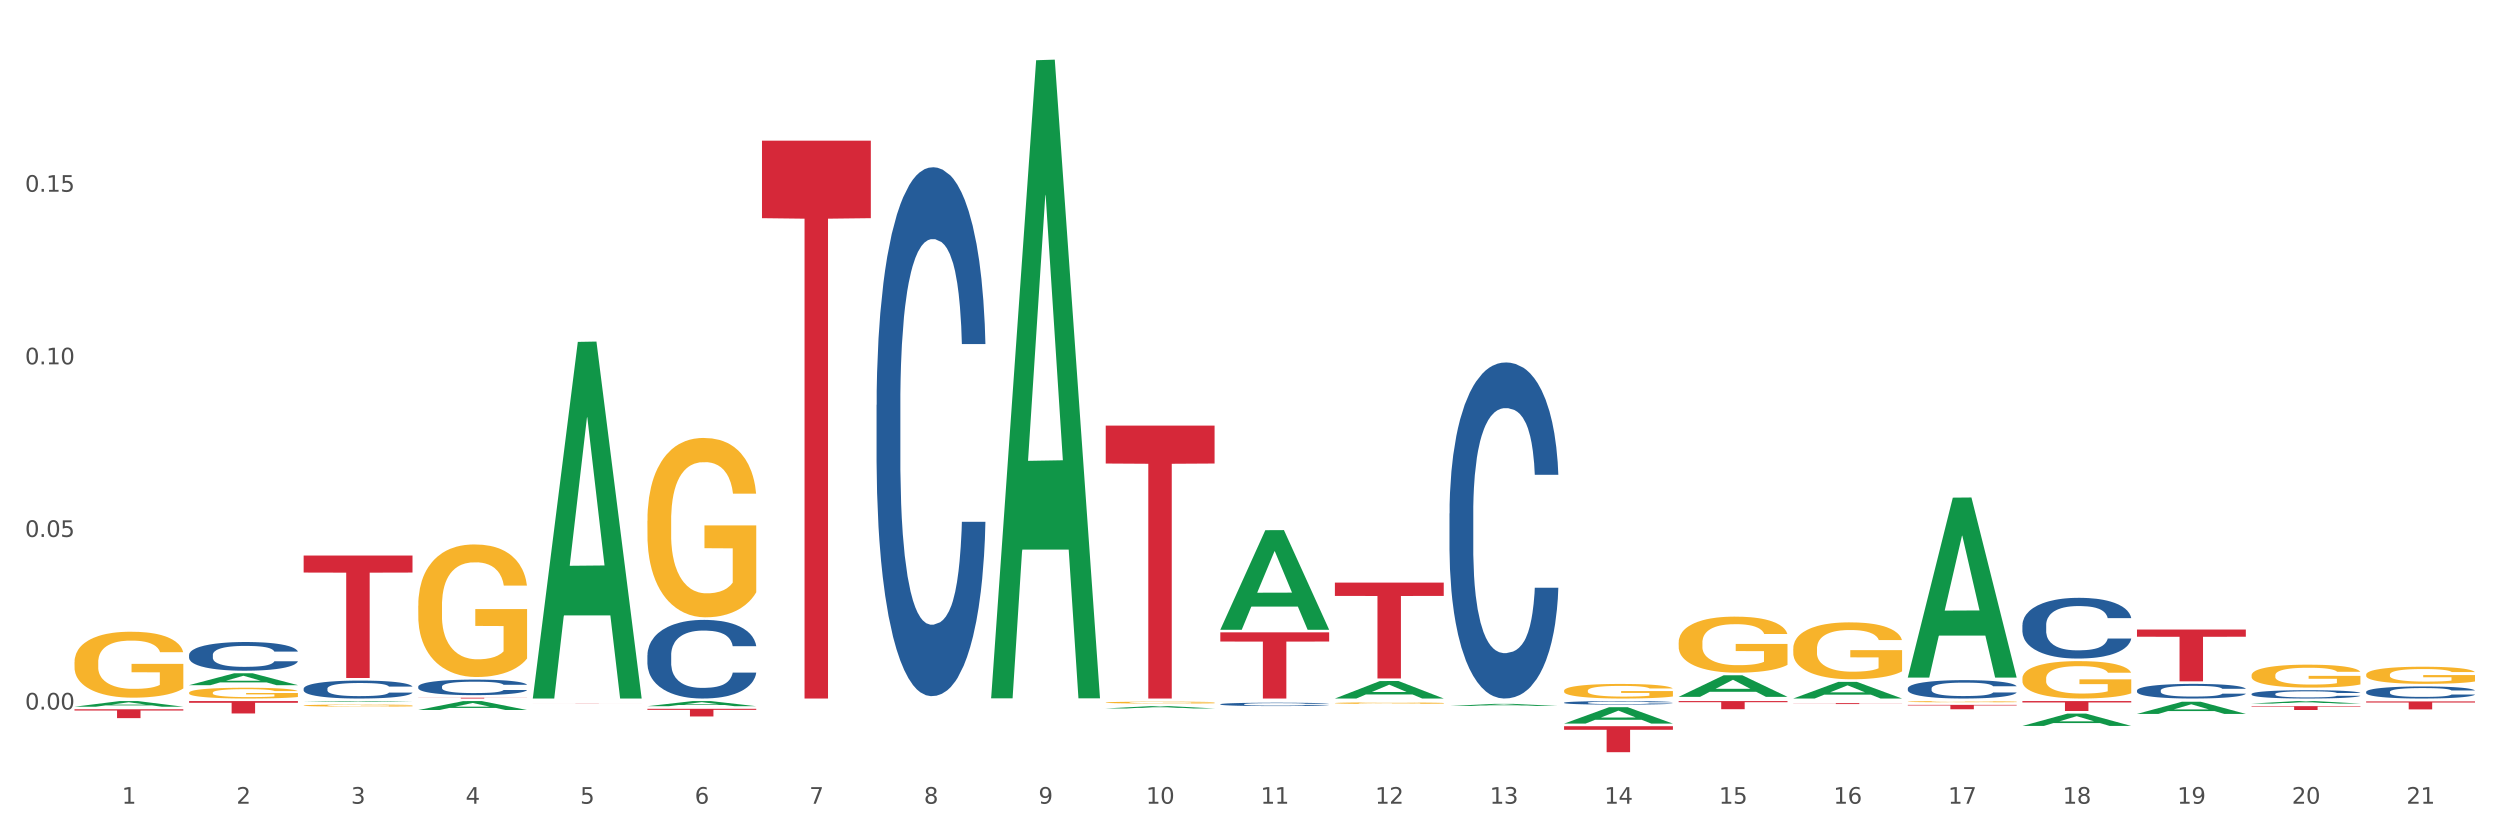 <?xml version="1.0" encoding="utf-8" standalone="no"?>
<!DOCTYPE svg PUBLIC "-//W3C//DTD SVG 1.1//EN"
  "http://www.w3.org/Graphics/SVG/1.1/DTD/svg11.dtd">
<svg xmlns:xlink="http://www.w3.org/1999/xlink" width="1080pt" height="360pt" viewBox="0 0 1080 360" xmlns="http://www.w3.org/2000/svg" version="1.1">
 <rect x="0" y="0" width="1080" height="360" fill="#333333" stroke="none"/>
 <defs>
  <style type="text/css">*{stroke-linejoin: round; stroke-linecap: butt}</style>
 </defs>
 <g id="figure_1">
  <g id="patch_1">
   <path d="M 0 360 
L 1080 360 
L 1080 0 
L 0 0 
z
" style="fill: #ffffff; stroke: #ffffff; stroke-linejoin: miter"/>
  </g>
  <g id="axes_1">
   <g id="matplotlib.axis_1">
    <g id="xtick_1">
     <g id="text_1">
      <!-- 1 -->
      <g style="fill: #4d4d4d" transform="translate(52.633 347.204) scale(0.096 -0.096)">
       <defs>
        <path id="DejaVuSans-31" d="M 794 531 
L 1825 531 
L 1825 4091 
L 703 3866 
L 703 4441 
L 1819 4666 
L 2450 4666 
L 2450 531 
L 3481 531 
L 3481 0 
L 794 0 
L 794 531 
z
" transform="scale(0.016)"/>
       </defs>
       <use xlink:href="#DejaVuSans-31"/>
      </g>
     </g>
    </g>
    <g id="xtick_2">
     <g id="text_2">
      <!-- 2 -->
      <g style="fill: #4d4d4d" transform="translate(102.133 347.204) scale(0.096 -0.096)">
       <defs>
        <path id="DejaVuSans-32" d="M 1228 531 
L 3431 531 
L 3431 0 
L 469 0 
L 469 531 
Q 828 903 1448 1529 
Q 2069 2156 2228 2338 
Q 2531 2678 2651 2914 
Q 2772 3150 2772 3378 
Q 2772 3750 2511 3984 
Q 2250 4219 1831 4219 
Q 1534 4219 1204 4116 
Q 875 4013 500 3803 
L 500 4441 
Q 881 4594 1212 4672 
Q 1544 4750 1819 4750 
Q 2544 4750 2975 4387 
Q 3406 4025 3406 3419 
Q 3406 3131 3298 2873 
Q 3191 2616 2906 2266 
Q 2828 2175 2409 1742 
Q 1991 1309 1228 531 
z
" transform="scale(0.016)"/>
       </defs>
       <use xlink:href="#DejaVuSans-32"/>
      </g>
     </g>
    </g>
    <g id="xtick_3">
     <g id="text_3">
      <!-- 3 -->
      <g style="fill: #4d4d4d" transform="translate(151.633 347.204) scale(0.096 -0.096)">
       <defs>
        <path id="DejaVuSans-33" d="M 2597 2516 
Q 3050 2419 3304 2112 
Q 3559 1806 3559 1356 
Q 3559 666 3084 287 
Q 2609 -91 1734 -91 
Q 1441 -91 1130 -33 
Q 819 25 488 141 
L 488 750 
Q 750 597 1062 519 
Q 1375 441 1716 441 
Q 2309 441 2620 675 
Q 2931 909 2931 1356 
Q 2931 1769 2642 2001 
Q 2353 2234 1838 2234 
L 1294 2234 
L 1294 2753 
L 1863 2753 
Q 2328 2753 2575 2939 
Q 2822 3125 2822 3475 
Q 2822 3834 2567 4026 
Q 2313 4219 1838 4219 
Q 1578 4219 1281 4162 
Q 984 4106 628 3988 
L 628 4550 
Q 988 4650 1302 4700 
Q 1616 4750 1894 4750 
Q 2613 4750 3031 4423 
Q 3450 4097 3450 3541 
Q 3450 3153 3228 2886 
Q 3006 2619 2597 2516 
z
" transform="scale(0.016)"/>
       </defs>
       <use xlink:href="#DejaVuSans-33"/>
      </g>
     </g>
    </g>
    <g id="xtick_4">
     <g id="text_4">
      <!-- 4 -->
      <g style="fill: #4d4d4d" transform="translate(201.133 347.204) scale(0.096 -0.096)">
       <defs>
        <path id="DejaVuSans-34" d="M 2419 4116 
L 825 1625 
L 2419 1625 
L 2419 4116 
z
M 2253 4666 
L 3047 4666 
L 3047 1625 
L 3713 1625 
L 3713 1100 
L 3047 1100 
L 3047 0 
L 2419 0 
L 2419 1100 
L 313 1100 
L 313 1709 
L 2253 4666 
z
" transform="scale(0.016)"/>
       </defs>
       <use xlink:href="#DejaVuSans-34"/>
      </g>
     </g>
    </g>
    <g id="xtick_5">
     <g id="text_5">
      <!-- 5 -->
      <g style="fill: #4d4d4d" transform="translate(250.633 347.204) scale(0.096 -0.096)">
       <defs>
        <path id="DejaVuSans-35" d="M 691 4666 
L 3169 4666 
L 3169 4134 
L 1269 4134 
L 1269 2991 
Q 1406 3038 1543 3061 
Q 1681 3084 1819 3084 
Q 2600 3084 3056 2656 
Q 3513 2228 3513 1497 
Q 3513 744 3044 326 
Q 2575 -91 1722 -91 
Q 1428 -91 1123 -41 
Q 819 9 494 109 
L 494 744 
Q 775 591 1075 516 
Q 1375 441 1709 441 
Q 2250 441 2565 725 
Q 2881 1009 2881 1497 
Q 2881 1984 2565 2268 
Q 2250 2553 1709 2553 
Q 1456 2553 1204 2497 
Q 953 2441 691 2322 
L 691 4666 
z
" transform="scale(0.016)"/>
       </defs>
       <use xlink:href="#DejaVuSans-35"/>
      </g>
     </g>
    </g>
    <g id="xtick_6">
     <g id="text_6">
      <!-- 6 -->
      <g style="fill: #4d4d4d" transform="translate(300.134 347.204) scale(0.096 -0.096)">
       <defs>
        <path id="DejaVuSans-36" d="M 2113 2584 
Q 1688 2584 1439 2293 
Q 1191 2003 1191 1497 
Q 1191 994 1439 701 
Q 1688 409 2113 409 
Q 2538 409 2786 701 
Q 3034 994 3034 1497 
Q 3034 2003 2786 2293 
Q 2538 2584 2113 2584 
z
M 3366 4563 
L 3366 3988 
Q 3128 4100 2886 4159 
Q 2644 4219 2406 4219 
Q 1781 4219 1451 3797 
Q 1122 3375 1075 2522 
Q 1259 2794 1537 2939 
Q 1816 3084 2150 3084 
Q 2853 3084 3261 2657 
Q 3669 2231 3669 1497 
Q 3669 778 3244 343 
Q 2819 -91 2113 -91 
Q 1303 -91 875 529 
Q 447 1150 447 2328 
Q 447 3434 972 4092 
Q 1497 4750 2381 4750 
Q 2619 4750 2861 4703 
Q 3103 4656 3366 4563 
z
" transform="scale(0.016)"/>
       </defs>
       <use xlink:href="#DejaVuSans-36"/>
      </g>
     </g>
    </g>
    <g id="xtick_7">
     <g id="text_7">
      <!-- 7 -->
      <g style="fill: #4d4d4d" transform="translate(349.634 347.204) scale(0.096 -0.096)">
       <defs>
        <path id="DejaVuSans-37" d="M 525 4666 
L 3525 4666 
L 3525 4397 
L 1831 0 
L 1172 0 
L 2766 4134 
L 525 4134 
L 525 4666 
z
" transform="scale(0.016)"/>
       </defs>
       <use xlink:href="#DejaVuSans-37"/>
      </g>
     </g>
    </g>
    <g id="xtick_8">
     <g id="text_8">
      <!-- 8 -->
      <g style="fill: #4d4d4d" transform="translate(399.134 347.204) scale(0.096 -0.096)">
       <defs>
        <path id="DejaVuSans-38" d="M 2034 2216 
Q 1584 2216 1326 1975 
Q 1069 1734 1069 1313 
Q 1069 891 1326 650 
Q 1584 409 2034 409 
Q 2484 409 2743 651 
Q 3003 894 3003 1313 
Q 3003 1734 2745 1975 
Q 2488 2216 2034 2216 
z
M 1403 2484 
Q 997 2584 770 2862 
Q 544 3141 544 3541 
Q 544 4100 942 4425 
Q 1341 4750 2034 4750 
Q 2731 4750 3128 4425 
Q 3525 4100 3525 3541 
Q 3525 3141 3298 2862 
Q 3072 2584 2669 2484 
Q 3125 2378 3379 2068 
Q 3634 1759 3634 1313 
Q 3634 634 3220 271 
Q 2806 -91 2034 -91 
Q 1263 -91 848 271 
Q 434 634 434 1313 
Q 434 1759 690 2068 
Q 947 2378 1403 2484 
z
M 1172 3481 
Q 1172 3119 1398 2916 
Q 1625 2713 2034 2713 
Q 2441 2713 2670 2916 
Q 2900 3119 2900 3481 
Q 2900 3844 2670 4047 
Q 2441 4250 2034 4250 
Q 1625 4250 1398 4047 
Q 1172 3844 1172 3481 
z
" transform="scale(0.016)"/>
       </defs>
       <use xlink:href="#DejaVuSans-38"/>
      </g>
     </g>
    </g>
    <g id="xtick_9">
     <g id="text_9">
      <!-- 9 -->
      <g style="fill: #4d4d4d" transform="translate(448.634 347.204) scale(0.096 -0.096)">
       <defs>
        <path id="DejaVuSans-39" d="M 703 97 
L 703 672 
Q 941 559 1184 500 
Q 1428 441 1663 441 
Q 2288 441 2617 861 
Q 2947 1281 2994 2138 
Q 2813 1869 2534 1725 
Q 2256 1581 1919 1581 
Q 1219 1581 811 2004 
Q 403 2428 403 3163 
Q 403 3881 828 4315 
Q 1253 4750 1959 4750 
Q 2769 4750 3195 4129 
Q 3622 3509 3622 2328 
Q 3622 1225 3098 567 
Q 2575 -91 1691 -91 
Q 1453 -91 1209 -44 
Q 966 3 703 97 
z
M 1959 2075 
Q 2384 2075 2632 2365 
Q 2881 2656 2881 3163 
Q 2881 3666 2632 3958 
Q 2384 4250 1959 4250 
Q 1534 4250 1286 3958 
Q 1038 3666 1038 3163 
Q 1038 2656 1286 2365 
Q 1534 2075 1959 2075 
z
" transform="scale(0.016)"/>
       </defs>
       <use xlink:href="#DejaVuSans-39"/>
      </g>
     </g>
    </g>
    <g id="xtick_10">
     <g id="text_10">
      <!-- 10 -->
      <g style="fill: #4d4d4d" transform="translate(495.079 347.204) scale(0.096 -0.096)">
       <defs>
        <path id="DejaVuSans-30" d="M 2034 4250 
Q 1547 4250 1301 3770 
Q 1056 3291 1056 2328 
Q 1056 1369 1301 889 
Q 1547 409 2034 409 
Q 2525 409 2770 889 
Q 3016 1369 3016 2328 
Q 3016 3291 2770 3770 
Q 2525 4250 2034 4250 
z
M 2034 4750 
Q 2819 4750 3233 4129 
Q 3647 3509 3647 2328 
Q 3647 1150 3233 529 
Q 2819 -91 2034 -91 
Q 1250 -91 836 529 
Q 422 1150 422 2328 
Q 422 3509 836 4129 
Q 1250 4750 2034 4750 
z
" transform="scale(0.016)"/>
       </defs>
       <use xlink:href="#DejaVuSans-31"/>
       <use xlink:href="#DejaVuSans-30" transform="translate(63.623 0)"/>
      </g>
     </g>
    </g>
    <g id="xtick_11">
     <g id="text_11">
      <!-- 11 -->
      <g style="fill: #4d4d4d" transform="translate(544.58 347.204) scale(0.096 -0.096)">
       <use xlink:href="#DejaVuSans-31"/>
       <use xlink:href="#DejaVuSans-31" transform="translate(63.623 0)"/>
      </g>
     </g>
    </g>
    <g id="xtick_12">
     <g id="text_12">
      <!-- 12 -->
      <g style="fill: #4d4d4d" transform="translate(594.08 347.204) scale(0.096 -0.096)">
       <use xlink:href="#DejaVuSans-31"/>
       <use xlink:href="#DejaVuSans-32" transform="translate(63.623 0)"/>
      </g>
     </g>
    </g>
    <g id="xtick_13">
     <g id="text_13">
      <!-- 13 -->
      <g style="fill: #4d4d4d" transform="translate(643.58 347.204) scale(0.096 -0.096)">
       <use xlink:href="#DejaVuSans-31"/>
       <use xlink:href="#DejaVuSans-33" transform="translate(63.623 0)"/>
      </g>
     </g>
    </g>
    <g id="xtick_14">
     <g id="text_14">
      <!-- 14 -->
      <g style="fill: #4d4d4d" transform="translate(693.08 347.204) scale(0.096 -0.096)">
       <use xlink:href="#DejaVuSans-31"/>
       <use xlink:href="#DejaVuSans-34" transform="translate(63.623 0)"/>
      </g>
     </g>
    </g>
    <g id="xtick_15">
     <g id="text_15">
      <!-- 15 -->
      <g style="fill: #4d4d4d" transform="translate(742.58 347.204) scale(0.096 -0.096)">
       <use xlink:href="#DejaVuSans-31"/>
       <use xlink:href="#DejaVuSans-35" transform="translate(63.623 0)"/>
      </g>
     </g>
    </g>
    <g id="xtick_16">
     <g id="text_16">
      <!-- 16 -->
      <g style="fill: #4d4d4d" transform="translate(792.08 347.204) scale(0.096 -0.096)">
       <use xlink:href="#DejaVuSans-31"/>
       <use xlink:href="#DejaVuSans-36" transform="translate(63.623 0)"/>
      </g>
     </g>
    </g>
    <g id="xtick_17">
     <g id="text_17">
      <!-- 17 -->
      <g style="fill: #4d4d4d" transform="translate(841.58 347.204) scale(0.096 -0.096)">
       <use xlink:href="#DejaVuSans-31"/>
       <use xlink:href="#DejaVuSans-37" transform="translate(63.623 0)"/>
      </g>
     </g>
    </g>
    <g id="xtick_18">
     <g id="text_18">
      <!-- 18 -->
      <g style="fill: #4d4d4d" transform="translate(891.08 347.204) scale(0.096 -0.096)">
       <use xlink:href="#DejaVuSans-31"/>
       <use xlink:href="#DejaVuSans-38" transform="translate(63.623 0)"/>
      </g>
     </g>
    </g>
    <g id="xtick_19">
     <g id="text_19">
      <!-- 19 -->
      <g style="fill: #4d4d4d" transform="translate(940.58 347.204) scale(0.096 -0.096)">
       <use xlink:href="#DejaVuSans-31"/>
       <use xlink:href="#DejaVuSans-39" transform="translate(63.623 0)"/>
      </g>
     </g>
    </g>
    <g id="xtick_20">
     <g id="text_20">
      <!-- 20 -->
      <g style="fill: #4d4d4d" transform="translate(990.08 347.204) scale(0.096 -0.096)">
       <use xlink:href="#DejaVuSans-32"/>
       <use xlink:href="#DejaVuSans-30" transform="translate(63.623 0)"/>
      </g>
     </g>
    </g>
    <g id="xtick_21">
     <g id="text_21">
      <!-- 21 -->
      <g style="fill: #4d4d4d" transform="translate(1039.58 347.204) scale(0.096 -0.096)">
       <use xlink:href="#DejaVuSans-32"/>
       <use xlink:href="#DejaVuSans-31" transform="translate(63.623 0)"/>
      </g>
     </g>
    </g>
    <g id="xtick_22"/>
    <g id="xtick_23"/>
    <g id="xtick_24"/>
    <g id="xtick_25"/>
    <g id="xtick_26"/>
    <g id="xtick_27"/>
    <g id="xtick_28"/>
    <g id="xtick_29"/>
    <g id="xtick_30"/>
    <g id="xtick_31"/>
    <g id="xtick_32"/>
    <g id="xtick_33"/>
    <g id="xtick_34"/>
    <g id="xtick_35"/>
    <g id="xtick_36"/>
    <g id="xtick_37"/>
    <g id="xtick_38"/>
    <g id="xtick_39"/>
    <g id="xtick_40"/>
    <g id="xtick_41"/>
   </g>
   <g id="matplotlib.axis_2">
    <g id="ytick_1">
     <g id="text_22">
      <!-- 0.00 -->
      <g style="fill: #4d4d4d" transform="translate(10.8 306.52) scale(0.096 -0.096)">
       <defs>
        <path id="DejaVuSans-2e" d="M 684 794 
L 1344 794 
L 1344 0 
L 684 0 
L 684 794 
z
" transform="scale(0.016)"/>
       </defs>
       <use xlink:href="#DejaVuSans-30"/>
       <use xlink:href="#DejaVuSans-2e" transform="translate(63.623 0)"/>
       <use xlink:href="#DejaVuSans-30" transform="translate(95.41 0)"/>
       <use xlink:href="#DejaVuSans-30" transform="translate(159.033 0)"/>
      </g>
     </g>
    </g>
    <g id="ytick_2">
     <g id="text_23">
      <!-- 0.05 -->
      <g style="fill: #4d4d4d" transform="translate(10.8 231.959) scale(0.096 -0.096)">
       <use xlink:href="#DejaVuSans-30"/>
       <use xlink:href="#DejaVuSans-2e" transform="translate(63.623 0)"/>
       <use xlink:href="#DejaVuSans-30" transform="translate(95.41 0)"/>
       <use xlink:href="#DejaVuSans-35" transform="translate(159.033 0)"/>
      </g>
     </g>
    </g>
    <g id="ytick_3">
     <g id="text_24">
      <!-- 0.10 -->
      <g style="fill: #4d4d4d" transform="translate(10.8 157.399) scale(0.096 -0.096)">
       <use xlink:href="#DejaVuSans-30"/>
       <use xlink:href="#DejaVuSans-2e" transform="translate(63.623 0)"/>
       <use xlink:href="#DejaVuSans-31" transform="translate(95.41 0)"/>
       <use xlink:href="#DejaVuSans-30" transform="translate(159.033 0)"/>
      </g>
     </g>
    </g>
    <g id="ytick_4">
     <g id="text_25">
      <!-- 0.15 -->
      <g style="fill: #4d4d4d" transform="translate(10.8 82.838) scale(0.096 -0.096)">
       <use xlink:href="#DejaVuSans-30"/>
       <use xlink:href="#DejaVuSans-2e" transform="translate(63.623 0)"/>
       <use xlink:href="#DejaVuSans-31" transform="translate(95.41 0)"/>
       <use xlink:href="#DejaVuSans-35" transform="translate(159.033 0)"/>
      </g>
     </g>
    </g>
    <g id="ytick_5"/>
    <g id="ytick_6"/>
    <g id="ytick_7"/>
    <g id="ytick_8"/>
   </g>
   <g id="PolyCollection_1">
    <path d="M 32.175 305.296 
L 32.223 305.294 
L 51.615 302.875 
L 59.663 302.872 
L 79.2 305.301 
L 69.892 305.301 
L 65.674 304.735 
L 45.652 304.735 
L 45.507 304.744 
L 41.435 305.301 
L 32.175 305.301 
L 32.175 305.296 
L 48.173 304.398 
L 63.153 304.396 
L 55.736 303.39 
L 55.639 303.385 
L 55.542 303.392 
L 48.125 304.396 
L 48.173 304.398 
L 32.175 305.296 
z
" clip-path="url(#p221274c4fb)" style="fill: #109648"/>
    <path d="M 81.675 295.983 
L 81.723 295.978 
L 101.115 290.863 
L 109.163 290.858 
L 128.7 295.993 
L 119.392 295.993 
L 115.174 294.797 
L 95.152 294.797 
L 95.007 294.817 
L 90.935 295.993 
L 81.675 295.993 
L 81.675 295.983 
L 97.673 294.084 
L 112.653 294.079 
L 105.236 291.953 
L 105.139 291.943 
L 105.042 291.958 
L 97.625 294.079 
L 97.673 294.084 
L 81.675 295.983 
z
" clip-path="url(#p221274c4fb)" style="fill: #109648"/>
    <path d="M 131.175 303.257 
L 131.223 303.257 
L 150.615 302.873 
L 158.663 302.872 
L 178.2 303.258 
L 168.892 303.258 
L 164.674 303.168 
L 144.652 303.168 
L 144.507 303.169 
L 140.435 303.258 
L 131.175 303.258 
L 131.175 303.257 
L 147.173 303.114 
L 162.153 303.114 
L 154.736 302.954 
L 154.639 302.954 
L 154.542 302.955 
L 147.125 303.114 
L 147.173 303.114 
L 131.175 303.257 
z
" clip-path="url(#p221274c4fb)" style="fill: #109648"/>
    <path d="M 32.175 286.073 
L 32.231 286.047 
L 32.231 285.11 
L 32.342 284.303 
L 32.897 282.351 
L 33.73 280.738 
L 34.34 279.879 
L 34.951 279.176 
L 35.673 278.473 
L 36.561 277.745 
L 38.171 276.678 
L 39.17 276.131 
L 40.392 275.559 
L 42.613 274.726 
L 44.223 274.257 
L 45.888 273.867 
L 48.609 273.398 
L 50.385 273.19 
L 52.273 273.034 
L 54.549 272.93 
L 56.27 272.904 
L 60.046 272.982 
L 63.266 273.216 
L 64.82 273.398 
L 66.819 273.711 
L 67.874 273.919 
L 69.595 274.335 
L 71.372 274.882 
L 72.593 275.35 
L 74.425 276.235 
L 75.813 277.12 
L 77.09 278.213 
L 77.756 278.968 
L 78.256 279.671 
L 78.7 280.477 
L 79.144 281.753 
L 69.151 281.753 
L 68.762 280.842 
L 68.152 279.983 
L 67.263 279.15 
L 66.486 278.63 
L 65.154 277.979 
L 63.932 277.563 
L 62.655 277.25 
L 61.101 276.99 
L 59.879 276.86 
L 58.158 276.756 
L 54.771 276.782 
L 52.495 276.99 
L 50.941 277.25 
L 49.941 277.484 
L 49.053 277.745 
L 48.054 278.109 
L 46.888 278.656 
L 46.055 279.15 
L 45.222 279.775 
L 44.556 280.399 
L 43.945 281.128 
L 43.445 281.909 
L 43.057 282.716 
L 42.724 283.705 
L 42.446 285.344 
L 42.446 288.91 
L 42.557 289.717 
L 42.835 290.784 
L 43.168 291.59 
L 43.723 292.553 
L 44.223 293.204 
L 45.167 294.141 
L 46.221 294.922 
L 47.054 295.416 
L 47.887 295.833 
L 49.331 296.405 
L 50.941 296.874 
L 52.329 297.16 
L 54.216 297.42 
L 55.493 297.524 
L 56.604 297.576 
L 59.324 297.576 
L 61.267 297.498 
L 63.432 297.316 
L 65.098 297.082 
L 66.486 296.796 
L 68.041 296.327 
L 69.04 295.885 
L 69.04 290.445 
L 56.826 290.419 
L 56.826 286.802 
L 79.2 286.802 
L 79.2 297.42 
L 78.256 297.967 
L 77.201 298.461 
L 76.091 298.904 
L 74.425 299.45 
L 72.427 299.971 
L 70.65 300.335 
L 68.762 300.647 
L 66.542 300.934 
L 63.655 301.194 
L 61.878 301.298 
L 59.657 301.376 
L 57.048 301.402 
L 54.771 301.35 
L 52.551 301.22 
L 50.219 300.986 
L 47.943 300.647 
L 46.221 300.309 
L 44.5 299.893 
L 42.668 299.346 
L 41.225 298.826 
L 40.114 298.357 
L 38.893 297.759 
L 37.56 296.978 
L 36.561 296.275 
L 35.673 295.546 
L 34.729 294.609 
L 34.063 293.803 
L 33.396 292.788 
L 33.008 292.033 
L 32.564 290.862 
L 32.231 289.222 
L 32.175 286.073 
z
" clip-path="url(#p221274c4fb)" style="fill: #f7b32b"/>
    <path d="M 81.675 299.256 
L 81.731 299.252 
L 81.731 299.098 
L 81.842 298.966 
L 82.397 298.647 
L 83.23 298.383 
L 83.84 298.242 
L 84.451 298.127 
L 85.173 298.012 
L 86.061 297.893 
L 87.671 297.719 
L 88.67 297.629 
L 89.892 297.536 
L 92.113 297.399 
L 93.723 297.323 
L 95.388 297.259 
L 98.109 297.182 
L 99.885 297.148 
L 101.773 297.123 
L 104.049 297.106 
L 105.77 297.101 
L 109.546 297.114 
L 112.766 297.152 
L 114.32 297.182 
L 116.319 297.233 
L 117.374 297.267 
L 119.095 297.335 
L 120.872 297.425 
L 122.093 297.502 
L 123.925 297.646 
L 125.313 297.791 
L 126.59 297.97 
L 127.256 298.093 
L 127.756 298.208 
L 128.2 298.34 
L 128.644 298.549 
L 118.651 298.549 
L 118.262 298.4 
L 117.652 298.259 
L 116.763 298.123 
L 115.986 298.038 
L 114.654 297.932 
L 113.432 297.863 
L 112.155 297.812 
L 110.601 297.77 
L 109.379 297.748 
L 107.658 297.731 
L 104.271 297.736 
L 101.995 297.77 
L 100.441 297.812 
L 99.441 297.851 
L 98.553 297.893 
L 97.554 297.953 
L 96.388 298.042 
L 95.555 298.123 
L 94.722 298.225 
L 94.056 298.328 
L 93.445 298.447 
L 92.945 298.575 
L 92.557 298.707 
L 92.224 298.868 
L 91.946 299.137 
L 91.946 299.72 
L 92.057 299.852 
L 92.335 300.027 
L 92.668 300.159 
L 93.223 300.316 
L 93.723 300.423 
L 94.667 300.576 
L 95.721 300.704 
L 96.554 300.784 
L 97.387 300.853 
L 98.831 300.946 
L 100.441 301.023 
L 101.829 301.07 
L 103.716 301.112 
L 104.993 301.129 
L 106.104 301.138 
L 108.824 301.138 
L 110.767 301.125 
L 112.932 301.095 
L 114.598 301.057 
L 115.986 301.01 
L 117.541 300.933 
L 118.54 300.861 
L 118.54 299.971 
L 106.326 299.967 
L 106.326 299.375 
L 128.7 299.375 
L 128.7 301.112 
L 127.756 301.202 
L 126.701 301.283 
L 125.591 301.355 
L 123.925 301.444 
L 121.927 301.53 
L 120.15 301.589 
L 118.262 301.64 
L 116.042 301.687 
L 113.155 301.73 
L 111.378 301.747 
L 109.157 301.76 
L 106.548 301.764 
L 104.271 301.755 
L 102.051 301.734 
L 99.719 301.696 
L 97.443 301.64 
L 95.721 301.585 
L 94 301.517 
L 92.168 301.427 
L 90.725 301.342 
L 89.614 301.266 
L 88.393 301.168 
L 87.06 301.04 
L 86.061 300.925 
L 85.173 300.806 
L 84.229 300.652 
L 83.563 300.52 
L 82.896 300.354 
L 82.508 300.231 
L 82.064 300.039 
L 81.731 299.771 
L 81.675 299.256 
z
" clip-path="url(#p221274c4fb)" style="fill: #f7b32b"/>
    <path d="M 131.175 304.779 
L 131.231 304.778 
L 131.231 304.749 
L 131.342 304.723 
L 131.897 304.662 
L 132.73 304.612 
L 133.34 304.585 
L 133.951 304.563 
L 134.673 304.541 
L 135.561 304.518 
L 137.171 304.484 
L 138.17 304.467 
L 139.392 304.449 
L 141.613 304.423 
L 143.223 304.409 
L 144.888 304.396 
L 147.609 304.382 
L 149.385 304.375 
L 151.273 304.37 
L 153.549 304.367 
L 155.27 304.366 
L 159.046 304.369 
L 162.266 304.376 
L 163.82 304.382 
L 165.819 304.391 
L 166.874 304.398 
L 168.595 304.411 
L 170.372 304.428 
L 171.593 304.443 
L 173.425 304.47 
L 174.813 304.498 
L 176.09 304.532 
L 176.756 304.556 
L 177.256 304.578 
L 177.7 304.603 
L 178.144 304.643 
L 168.151 304.643 
L 167.762 304.615 
L 167.152 304.588 
L 166.263 304.562 
L 165.486 304.546 
L 164.154 304.525 
L 162.932 304.512 
L 161.655 304.502 
L 160.101 304.494 
L 158.879 304.49 
L 157.158 304.487 
L 153.771 304.488 
L 151.495 304.494 
L 149.941 304.502 
L 148.941 304.51 
L 148.053 304.518 
L 147.054 304.529 
L 145.888 304.546 
L 145.055 304.562 
L 144.222 304.581 
L 143.556 304.601 
L 142.945 304.624 
L 142.445 304.648 
L 142.057 304.674 
L 141.724 304.705 
L 141.446 304.756 
L 141.446 304.868 
L 141.557 304.893 
L 141.835 304.926 
L 142.168 304.952 
L 142.723 304.982 
L 143.223 305.002 
L 144.167 305.032 
L 145.221 305.056 
L 146.054 305.071 
L 146.887 305.085 
L 148.331 305.102 
L 149.941 305.117 
L 151.329 305.126 
L 153.216 305.134 
L 154.493 305.138 
L 155.604 305.139 
L 158.324 305.139 
L 160.267 305.137 
L 162.432 305.131 
L 164.098 305.124 
L 165.486 305.115 
L 167.041 305.1 
L 168.04 305.086 
L 168.04 304.916 
L 155.826 304.915 
L 155.826 304.802 
L 178.2 304.802 
L 178.2 305.134 
L 177.256 305.151 
L 176.201 305.167 
L 175.091 305.181 
L 173.425 305.198 
L 171.427 305.214 
L 169.65 305.226 
L 167.762 305.235 
L 165.542 305.244 
L 162.655 305.252 
L 160.878 305.256 
L 158.657 305.258 
L 156.048 305.259 
L 153.771 305.257 
L 151.551 305.253 
L 149.219 305.246 
L 146.943 305.235 
L 145.221 305.225 
L 143.5 305.212 
L 141.668 305.195 
L 140.225 305.178 
L 139.114 305.164 
L 137.893 305.145 
L 136.56 305.12 
L 135.561 305.098 
L 134.673 305.076 
L 133.729 305.046 
L 133.063 305.021 
L 132.396 304.989 
L 132.008 304.965 
L 131.564 304.929 
L 131.231 304.877 
L 131.175 304.779 
z
" clip-path="url(#p221274c4fb)" style="fill: #f7b32b"/>
    <path d="M 180.675 261.667 
L 180.731 261.614 
L 180.731 259.731 
L 180.842 258.109 
L 181.397 254.186 
L 182.23 250.942 
L 182.84 249.216 
L 183.451 247.803 
L 184.173 246.391 
L 185.061 244.926 
L 186.671 242.781 
L 187.67 241.683 
L 188.892 240.532 
L 191.113 238.858 
L 192.723 237.916 
L 194.388 237.131 
L 197.109 236.19 
L 198.885 235.771 
L 200.773 235.457 
L 203.049 235.248 
L 204.77 235.196 
L 208.546 235.353 
L 211.766 235.824 
L 213.32 236.19 
L 215.319 236.818 
L 216.374 237.236 
L 218.095 238.073 
L 219.872 239.172 
L 221.093 240.113 
L 222.925 241.892 
L 224.313 243.671 
L 225.59 245.868 
L 226.256 247.385 
L 226.756 248.797 
L 227.2 250.419 
L 227.644 252.982 
L 217.651 252.982 
L 217.262 251.151 
L 216.652 249.425 
L 215.763 247.751 
L 214.986 246.705 
L 213.654 245.397 
L 212.432 244.56 
L 211.155 243.932 
L 209.601 243.409 
L 208.379 243.148 
L 206.658 242.938 
L 203.271 242.991 
L 200.995 243.409 
L 199.441 243.932 
L 198.441 244.403 
L 197.553 244.926 
L 196.554 245.659 
L 195.388 246.757 
L 194.555 247.751 
L 193.722 249.007 
L 193.056 250.262 
L 192.445 251.727 
L 191.945 253.296 
L 191.557 254.918 
L 191.224 256.906 
L 190.946 260.202 
L 190.946 267.369 
L 191.057 268.99 
L 191.335 271.135 
L 191.668 272.757 
L 192.223 274.693 
L 192.723 276 
L 193.667 277.884 
L 194.721 279.453 
L 195.554 280.447 
L 196.387 281.284 
L 197.831 282.435 
L 199.441 283.377 
L 200.829 283.952 
L 202.716 284.475 
L 203.993 284.685 
L 205.104 284.789 
L 207.824 284.789 
L 209.767 284.632 
L 211.932 284.266 
L 213.598 283.795 
L 214.986 283.22 
L 216.541 282.278 
L 217.54 281.389 
L 217.54 270.455 
L 205.326 270.403 
L 205.326 263.131 
L 227.7 263.131 
L 227.7 284.475 
L 226.756 285.574 
L 225.701 286.568 
L 224.591 287.457 
L 222.925 288.556 
L 220.927 289.602 
L 219.15 290.334 
L 217.262 290.962 
L 215.042 291.538 
L 212.155 292.061 
L 210.378 292.27 
L 208.157 292.427 
L 205.548 292.479 
L 203.271 292.375 
L 201.051 292.113 
L 198.719 291.642 
L 196.443 290.962 
L 194.721 290.282 
L 193 289.445 
L 191.168 288.346 
L 189.725 287.3 
L 188.614 286.359 
L 187.393 285.155 
L 186.06 283.586 
L 185.061 282.173 
L 184.173 280.709 
L 183.229 278.825 
L 182.563 277.204 
L 181.896 275.163 
L 181.508 273.646 
L 181.064 271.292 
L 180.731 267.996 
L 180.675 261.667 
z
" clip-path="url(#p221274c4fb)" style="fill: #f7b32b"/>
    <path d="M 279.675 225 
L 279.731 224.929 
L 279.731 222.381 
L 279.842 220.187 
L 280.397 214.88 
L 281.23 210.492 
L 281.84 208.156 
L 282.451 206.246 
L 283.173 204.335 
L 284.061 202.353 
L 285.671 199.452 
L 286.67 197.966 
L 287.892 196.409 
L 290.113 194.144 
L 291.723 192.87 
L 293.388 191.809 
L 296.109 190.535 
L 297.885 189.969 
L 299.773 189.544 
L 302.049 189.261 
L 303.77 189.19 
L 307.546 189.402 
L 310.766 190.039 
L 312.32 190.535 
L 314.319 191.384 
L 315.374 191.95 
L 317.095 193.082 
L 318.872 194.569 
L 320.093 195.843 
L 321.925 198.249 
L 323.313 200.655 
L 324.59 203.627 
L 325.256 205.68 
L 325.756 207.59 
L 326.2 209.784 
L 326.644 213.252 
L 316.651 213.252 
L 316.262 210.775 
L 315.652 208.44 
L 314.763 206.175 
L 313.986 204.76 
L 312.654 202.99 
L 311.432 201.858 
L 310.155 201.009 
L 308.601 200.301 
L 307.379 199.947 
L 305.658 199.664 
L 302.271 199.735 
L 299.995 200.301 
L 298.441 201.009 
L 297.441 201.646 
L 296.553 202.353 
L 295.554 203.344 
L 294.388 204.83 
L 293.555 206.175 
L 292.722 207.873 
L 292.056 209.572 
L 291.445 211.553 
L 290.945 213.677 
L 290.557 215.87 
L 290.224 218.56 
L 289.946 223.018 
L 289.946 232.714 
L 290.057 234.908 
L 290.335 237.809 
L 290.668 240.003 
L 291.223 242.621 
L 291.723 244.391 
L 292.667 246.938 
L 293.721 249.062 
L 294.554 250.406 
L 295.387 251.538 
L 296.831 253.095 
L 298.441 254.369 
L 299.829 255.148 
L 301.716 255.855 
L 302.993 256.139 
L 304.104 256.28 
L 306.824 256.28 
L 308.767 256.068 
L 310.932 255.572 
L 312.598 254.935 
L 313.986 254.157 
L 315.541 252.883 
L 316.54 251.68 
L 316.54 236.889 
L 304.326 236.818 
L 304.326 226.981 
L 326.7 226.981 
L 326.7 255.855 
L 325.756 257.342 
L 324.701 258.686 
L 323.591 259.889 
L 321.925 261.376 
L 319.927 262.791 
L 318.15 263.782 
L 316.262 264.631 
L 314.042 265.409 
L 311.155 266.117 
L 309.378 266.4 
L 307.157 266.612 
L 304.548 266.683 
L 302.271 266.542 
L 300.051 266.188 
L 297.719 265.551 
L 295.443 264.631 
L 293.721 263.711 
L 292 262.579 
L 290.168 261.092 
L 288.725 259.677 
L 287.614 258.403 
L 286.393 256.775 
L 285.06 254.652 
L 284.061 252.742 
L 283.173 250.76 
L 282.229 248.212 
L 281.563 246.018 
L 280.896 243.258 
L 280.508 241.206 
L 280.064 238.021 
L 279.731 233.563 
L 279.675 225 
z
" clip-path="url(#p221274c4fb)" style="fill: #f7b32b"/>
    <path d="M 477.675 303.492 
L 477.731 303.491 
L 477.731 303.465 
L 477.842 303.441 
L 478.397 303.385 
L 479.23 303.339 
L 479.84 303.314 
L 480.451 303.294 
L 481.173 303.274 
L 482.061 303.253 
L 483.671 303.222 
L 484.67 303.206 
L 485.892 303.19 
L 488.113 303.166 
L 489.723 303.152 
L 491.388 303.141 
L 494.109 303.128 
L 495.885 303.122 
L 497.773 303.117 
L 500.049 303.114 
L 501.77 303.114 
L 505.546 303.116 
L 508.766 303.123 
L 510.32 303.128 
L 512.319 303.137 
L 513.374 303.143 
L 515.095 303.155 
L 516.872 303.17 
L 518.093 303.184 
L 519.925 303.209 
L 521.313 303.235 
L 522.59 303.266 
L 523.256 303.288 
L 523.756 303.308 
L 524.2 303.331 
L 524.644 303.368 
L 514.651 303.368 
L 514.262 303.342 
L 513.652 303.317 
L 512.763 303.293 
L 511.986 303.278 
L 510.654 303.259 
L 509.432 303.247 
L 508.155 303.239 
L 506.601 303.231 
L 505.379 303.227 
L 503.658 303.224 
L 500.271 303.225 
L 497.995 303.231 
L 496.441 303.239 
L 495.441 303.245 
L 494.553 303.253 
L 493.554 303.263 
L 492.388 303.279 
L 491.555 303.293 
L 490.722 303.311 
L 490.056 303.329 
L 489.445 303.35 
L 488.945 303.372 
L 488.557 303.396 
L 488.224 303.424 
L 487.946 303.471 
L 487.946 303.574 
L 488.057 303.597 
L 488.335 303.628 
L 488.668 303.651 
L 489.223 303.679 
L 489.723 303.697 
L 490.667 303.724 
L 491.721 303.747 
L 492.554 303.761 
L 493.387 303.773 
L 494.831 303.789 
L 496.441 303.803 
L 497.829 303.811 
L 499.716 303.818 
L 500.993 303.821 
L 502.104 303.823 
L 504.824 303.823 
L 506.767 303.821 
L 508.932 303.816 
L 510.598 303.809 
L 511.986 303.801 
L 513.541 303.787 
L 514.54 303.774 
L 514.54 303.618 
L 502.326 303.617 
L 502.326 303.513 
L 524.7 303.513 
L 524.7 303.818 
L 523.756 303.834 
L 522.701 303.848 
L 521.591 303.861 
L 519.925 303.877 
L 517.927 303.892 
L 516.15 303.902 
L 514.262 303.911 
L 512.042 303.92 
L 509.155 303.927 
L 507.378 303.93 
L 505.157 303.932 
L 502.548 303.933 
L 500.271 303.931 
L 498.051 303.928 
L 495.719 303.921 
L 493.443 303.911 
L 491.721 303.902 
L 490 303.89 
L 488.168 303.874 
L 486.725 303.859 
L 485.614 303.845 
L 484.393 303.828 
L 483.06 303.806 
L 482.061 303.786 
L 481.173 303.765 
L 480.229 303.738 
L 479.563 303.714 
L 478.896 303.685 
L 478.508 303.664 
L 478.064 303.63 
L 477.731 303.583 
L 477.675 303.492 
z
" clip-path="url(#p221274c4fb)" style="fill: #f7b32b"/>
    <path d="M 576.675 303.739 
L 576.731 303.739 
L 576.731 303.717 
L 576.842 303.698 
L 577.397 303.652 
L 578.23 303.615 
L 578.84 303.595 
L 579.451 303.578 
L 580.173 303.562 
L 581.061 303.545 
L 582.671 303.52 
L 583.67 303.507 
L 584.892 303.494 
L 587.113 303.475 
L 588.723 303.464 
L 590.388 303.455 
L 593.109 303.444 
L 594.885 303.439 
L 596.773 303.435 
L 599.049 303.433 
L 600.77 303.432 
L 604.546 303.434 
L 607.766 303.439 
L 609.32 303.444 
L 611.319 303.451 
L 612.374 303.456 
L 614.095 303.465 
L 615.872 303.478 
L 617.093 303.489 
L 618.925 303.51 
L 620.313 303.53 
L 621.59 303.556 
L 622.256 303.573 
L 622.756 303.59 
L 623.2 303.609 
L 623.644 303.638 
L 613.651 303.638 
L 613.262 303.617 
L 612.652 303.597 
L 611.763 303.578 
L 610.986 303.566 
L 609.654 303.55 
L 608.432 303.541 
L 607.155 303.533 
L 605.601 303.527 
L 604.379 303.524 
L 602.658 303.522 
L 599.271 303.523 
L 596.995 303.527 
L 595.441 303.533 
L 594.441 303.539 
L 593.553 303.545 
L 592.554 303.553 
L 591.388 303.566 
L 590.555 303.578 
L 589.722 303.592 
L 589.056 303.607 
L 588.445 303.624 
L 587.945 303.642 
L 587.557 303.661 
L 587.224 303.684 
L 586.946 303.722 
L 586.946 303.805 
L 587.057 303.824 
L 587.335 303.849 
L 587.668 303.868 
L 588.223 303.89 
L 588.723 303.905 
L 589.667 303.927 
L 590.721 303.945 
L 591.554 303.957 
L 592.387 303.967 
L 593.831 303.98 
L 595.441 303.991 
L 596.829 303.998 
L 598.716 304.004 
L 599.993 304.006 
L 601.104 304.007 
L 603.824 304.007 
L 605.767 304.006 
L 607.932 304.001 
L 609.598 303.996 
L 610.986 303.989 
L 612.541 303.978 
L 613.54 303.968 
L 613.54 303.841 
L 601.326 303.84 
L 601.326 303.756 
L 623.7 303.756 
L 623.7 304.004 
L 622.756 304.016 
L 621.701 304.028 
L 620.591 304.038 
L 618.925 304.051 
L 616.927 304.063 
L 615.15 304.072 
L 613.262 304.079 
L 611.042 304.086 
L 608.155 304.092 
L 606.378 304.094 
L 604.157 304.096 
L 601.548 304.097 
L 599.271 304.095 
L 597.051 304.092 
L 594.719 304.087 
L 592.443 304.079 
L 590.721 304.071 
L 589 304.061 
L 587.168 304.049 
L 585.725 304.036 
L 584.614 304.026 
L 583.393 304.012 
L 582.06 303.993 
L 581.061 303.977 
L 580.173 303.96 
L 579.229 303.938 
L 578.563 303.919 
L 577.896 303.896 
L 577.508 303.878 
L 577.064 303.851 
L 576.731 303.813 
L 576.675 303.739 
z
" clip-path="url(#p221274c4fb)" style="fill: #f7b32b"/>
    <path d="M 675.675 298.374 
L 675.731 298.369 
L 675.731 298.161 
L 675.842 297.983 
L 676.397 297.551 
L 677.23 297.195 
L 677.84 297.005 
L 678.451 296.849 
L 679.173 296.694 
L 680.061 296.533 
L 681.671 296.297 
L 682.67 296.176 
L 683.892 296.049 
L 686.113 295.865 
L 687.723 295.762 
L 689.388 295.675 
L 692.109 295.572 
L 693.885 295.526 
L 695.773 295.491 
L 698.049 295.468 
L 699.77 295.462 
L 703.546 295.48 
L 706.766 295.531 
L 708.32 295.572 
L 710.319 295.641 
L 711.374 295.687 
L 713.095 295.779 
L 714.872 295.9 
L 716.093 296.003 
L 717.925 296.199 
L 719.313 296.395 
L 720.59 296.636 
L 721.256 296.803 
L 721.756 296.959 
L 722.2 297.137 
L 722.644 297.419 
L 712.651 297.419 
L 712.262 297.218 
L 711.652 297.028 
L 710.763 296.844 
L 709.986 296.728 
L 708.654 296.585 
L 707.432 296.493 
L 706.155 296.423 
L 704.601 296.366 
L 703.379 296.337 
L 701.658 296.314 
L 698.271 296.32 
L 695.995 296.366 
L 694.441 296.423 
L 693.441 296.475 
L 692.553 296.533 
L 691.554 296.613 
L 690.388 296.734 
L 689.555 296.844 
L 688.722 296.982 
L 688.056 297.12 
L 687.445 297.281 
L 686.945 297.454 
L 686.557 297.632 
L 686.224 297.851 
L 685.946 298.213 
L 685.946 299.002 
L 686.057 299.18 
L 686.335 299.416 
L 686.668 299.594 
L 687.223 299.807 
L 687.723 299.951 
L 688.667 300.158 
L 689.721 300.331 
L 690.554 300.44 
L 691.387 300.532 
L 692.831 300.659 
L 694.441 300.762 
L 695.829 300.826 
L 697.716 300.883 
L 698.993 300.906 
L 700.104 300.918 
L 702.824 300.918 
L 704.767 300.901 
L 706.932 300.86 
L 708.598 300.809 
L 709.986 300.745 
L 711.541 300.642 
L 712.54 300.544 
L 712.54 299.341 
L 700.326 299.335 
L 700.326 298.535 
L 722.7 298.535 
L 722.7 300.883 
L 721.756 301.004 
L 720.701 301.114 
L 719.591 301.211 
L 717.925 301.332 
L 715.927 301.447 
L 714.15 301.528 
L 712.262 301.597 
L 710.042 301.66 
L 707.155 301.718 
L 705.378 301.741 
L 703.157 301.758 
L 700.548 301.764 
L 698.271 301.752 
L 696.051 301.724 
L 693.719 301.672 
L 691.443 301.597 
L 689.721 301.522 
L 688 301.43 
L 686.168 301.309 
L 684.725 301.194 
L 683.614 301.091 
L 682.393 300.958 
L 681.06 300.786 
L 680.061 300.63 
L 679.173 300.469 
L 678.229 300.262 
L 677.563 300.083 
L 676.896 299.859 
L 676.508 299.692 
L 676.064 299.433 
L 675.731 299.071 
L 675.675 298.374 
z
" clip-path="url(#p221274c4fb)" style="fill: #f7b32b"/>
    <path d="M 725.175 277.574 
L 725.231 277.551 
L 725.231 276.755 
L 725.342 276.069 
L 725.897 274.41 
L 726.73 273.039 
L 727.34 272.308 
L 727.951 271.711 
L 728.673 271.114 
L 729.561 270.495 
L 731.171 269.588 
L 732.17 269.123 
L 733.392 268.636 
L 735.613 267.928 
L 737.223 267.53 
L 738.888 267.198 
L 741.609 266.8 
L 743.385 266.623 
L 745.273 266.49 
L 747.549 266.402 
L 749.27 266.38 
L 753.046 266.446 
L 756.266 266.645 
L 757.82 266.8 
L 759.819 267.066 
L 760.874 267.243 
L 762.595 267.597 
L 764.372 268.061 
L 765.593 268.459 
L 767.425 269.211 
L 768.813 269.964 
L 770.09 270.893 
L 770.756 271.534 
L 771.256 272.132 
L 771.7 272.817 
L 772.144 273.901 
L 762.151 273.901 
L 761.762 273.127 
L 761.152 272.397 
L 760.263 271.689 
L 759.486 271.247 
L 758.154 270.694 
L 756.932 270.34 
L 755.655 270.074 
L 754.101 269.853 
L 752.879 269.742 
L 751.158 269.654 
L 747.771 269.676 
L 745.495 269.853 
L 743.941 270.074 
L 742.941 270.273 
L 742.053 270.495 
L 741.054 270.804 
L 739.888 271.269 
L 739.055 271.689 
L 738.222 272.22 
L 737.556 272.751 
L 736.945 273.37 
L 736.445 274.034 
L 736.057 274.72 
L 735.724 275.56 
L 735.446 276.954 
L 735.446 279.985 
L 735.557 280.671 
L 735.835 281.578 
L 736.168 282.263 
L 736.723 283.082 
L 737.223 283.635 
L 738.167 284.431 
L 739.221 285.095 
L 740.054 285.515 
L 740.887 285.869 
L 742.331 286.356 
L 743.941 286.754 
L 745.329 286.997 
L 747.216 287.219 
L 748.493 287.307 
L 749.604 287.351 
L 752.324 287.351 
L 754.267 287.285 
L 756.432 287.13 
L 758.098 286.931 
L 759.486 286.688 
L 761.041 286.29 
L 762.04 285.913 
L 762.04 281.29 
L 749.826 281.268 
L 749.826 278.193 
L 772.2 278.193 
L 772.2 287.219 
L 771.256 287.683 
L 770.201 288.104 
L 769.091 288.48 
L 767.425 288.944 
L 765.427 289.387 
L 763.65 289.696 
L 761.762 289.962 
L 759.542 290.205 
L 756.655 290.426 
L 754.878 290.515 
L 752.657 290.581 
L 750.048 290.603 
L 747.771 290.559 
L 745.551 290.448 
L 743.219 290.249 
L 740.943 289.962 
L 739.221 289.674 
L 737.5 289.32 
L 735.668 288.856 
L 734.225 288.413 
L 733.114 288.015 
L 731.893 287.506 
L 730.56 286.843 
L 729.561 286.245 
L 728.673 285.626 
L 727.729 284.829 
L 727.063 284.144 
L 726.396 283.281 
L 726.008 282.639 
L 725.564 281.644 
L 725.231 280.25 
L 725.175 277.574 
z
" clip-path="url(#p221274c4fb)" style="fill: #f7b32b"/>
    <path d="M 774.675 280.226 
L 774.731 280.203 
L 774.731 279.394 
L 774.842 278.698 
L 775.397 277.013 
L 776.23 275.62 
L 776.84 274.879 
L 777.451 274.272 
L 778.173 273.666 
L 779.061 273.037 
L 780.671 272.115 
L 781.67 271.644 
L 782.892 271.149 
L 785.113 270.43 
L 786.723 270.026 
L 788.388 269.689 
L 791.109 269.285 
L 792.885 269.105 
L 794.773 268.97 
L 797.049 268.88 
L 798.77 268.858 
L 802.546 268.925 
L 805.766 269.127 
L 807.32 269.285 
L 809.319 269.554 
L 810.374 269.734 
L 812.095 270.093 
L 813.872 270.565 
L 815.093 270.97 
L 816.925 271.733 
L 818.313 272.497 
L 819.59 273.441 
L 820.256 274.092 
L 820.756 274.699 
L 821.2 275.395 
L 821.644 276.496 
L 811.651 276.496 
L 811.262 275.71 
L 810.652 274.969 
L 809.763 274.25 
L 808.986 273.8 
L 807.654 273.239 
L 806.432 272.879 
L 805.155 272.61 
L 803.601 272.385 
L 802.379 272.273 
L 800.658 272.183 
L 797.271 272.205 
L 794.995 272.385 
L 793.441 272.61 
L 792.441 272.812 
L 791.553 273.037 
L 790.554 273.351 
L 789.388 273.823 
L 788.555 274.25 
L 787.722 274.789 
L 787.056 275.328 
L 786.445 275.957 
L 785.945 276.631 
L 785.557 277.328 
L 785.224 278.181 
L 784.946 279.597 
L 784.946 282.675 
L 785.057 283.371 
L 785.335 284.292 
L 785.668 284.989 
L 786.223 285.82 
L 786.723 286.381 
L 787.667 287.19 
L 788.721 287.864 
L 789.554 288.291 
L 790.387 288.651 
L 791.831 289.145 
L 793.441 289.549 
L 794.829 289.796 
L 796.716 290.021 
L 797.993 290.111 
L 799.104 290.156 
L 801.824 290.156 
L 803.767 290.088 
L 805.932 289.931 
L 807.598 289.729 
L 808.986 289.482 
L 810.541 289.077 
L 811.54 288.695 
L 811.54 284 
L 799.326 283.978 
L 799.326 280.855 
L 821.7 280.855 
L 821.7 290.021 
L 820.756 290.493 
L 819.701 290.92 
L 818.591 291.302 
L 816.925 291.773 
L 814.927 292.223 
L 813.15 292.537 
L 811.262 292.807 
L 809.042 293.054 
L 806.155 293.279 
L 804.378 293.368 
L 802.157 293.436 
L 799.548 293.458 
L 797.271 293.413 
L 795.051 293.301 
L 792.719 293.099 
L 790.443 292.807 
L 788.721 292.515 
L 787 292.155 
L 785.168 291.683 
L 783.725 291.234 
L 782.614 290.83 
L 781.393 290.313 
L 780.06 289.639 
L 779.061 289.032 
L 778.173 288.403 
L 777.229 287.595 
L 776.563 286.898 
L 775.896 286.022 
L 775.508 285.37 
L 775.064 284.359 
L 774.731 282.944 
L 774.675 280.226 
z
" clip-path="url(#p221274c4fb)" style="fill: #f7b32b"/>
    <path d="M 131.175 297.493 
L 131.231 297.486 
L 131.231 297.288 
L 131.397 297.018 
L 132.009 296.523 
L 132.787 296.147 
L 134.121 295.708 
L 134.844 295.524 
L 135.789 295.319 
L 137.734 294.986 
L 139.957 294.702 
L 141.514 294.547 
L 142.681 294.447 
L 145.294 294.27 
L 146.794 294.192 
L 148.351 294.129 
L 149.685 294.086 
L 151.908 294.037 
L 153.687 294.015 
L 155.744 294.008 
L 157.467 294.015 
L 159.746 294.044 
L 163.081 294.129 
L 164.359 294.178 
L 166.082 294.263 
L 167.861 294.377 
L 169.306 294.49 
L 170.974 294.653 
L 172.697 294.865 
L 174.365 295.134 
L 175.532 295.382 
L 176.477 295.644 
L 177.311 295.963 
L 177.922 296.31 
L 178.2 296.601 
L 168.028 296.601 
L 167.75 296.338 
L 167.194 296.055 
L 166.638 295.864 
L 166.027 295.708 
L 165.082 295.531 
L 164.248 295.418 
L 162.859 295.283 
L 161.58 295.198 
L 160.524 295.149 
L 159.245 295.106 
L 156.522 295.064 
L 154.576 295.064 
L 153.353 295.078 
L 151.853 295.113 
L 150.574 295.163 
L 149.073 295.248 
L 147.906 295.34 
L 146.739 295.46 
L 146.072 295.545 
L 145.071 295.701 
L 144.404 295.829 
L 143.515 296.048 
L 143.015 296.204 
L 142.125 296.608 
L 141.736 296.905 
L 141.569 297.111 
L 141.458 297.337 
L 141.458 298.442 
L 141.792 298.938 
L 142.07 299.15 
L 142.514 299.391 
L 143.348 299.703 
L 144.571 300.007 
L 145.849 300.227 
L 146.906 300.361 
L 147.906 300.461 
L 148.907 300.539 
L 150.13 300.609 
L 151.13 300.652 
L 152.631 300.694 
L 154.41 300.716 
L 155.799 300.716 
L 158.634 300.68 
L 159.912 300.645 
L 161.135 300.595 
L 162.469 300.517 
L 163.526 300.432 
L 164.137 300.369 
L 165.137 300.234 
L 165.916 300.092 
L 166.583 299.929 
L 167.027 299.788 
L 167.528 299.575 
L 167.917 299.334 
L 168.028 299.207 
L 178.2 299.207 
L 177.978 299.462 
L 177.589 299.71 
L 176.81 300.043 
L 176.199 300.234 
L 175.254 300.468 
L 174.253 300.666 
L 172.864 300.886 
L 171.585 301.048 
L 170.251 301.19 
L 168.806 301.318 
L 166.194 301.495 
L 165.249 301.544 
L 163.248 301.629 
L 161.691 301.679 
L 159.412 301.728 
L 157.078 301.757 
L 154.632 301.764 
L 152.464 301.75 
L 150.074 301.707 
L 148.573 301.665 
L 146.906 301.601 
L 144.96 301.502 
L 143.126 301.381 
L 141.403 301.24 
L 139.791 301.077 
L 138.29 300.893 
L 136.344 300.588 
L 134.899 300.291 
L 133.843 300.014 
L 133.12 299.781 
L 132.398 299.483 
L 132.009 299.278 
L 131.397 298.782 
L 131.175 298.322 
L 131.175 297.493 
z
" clip-path="url(#p221274c4fb)" style="fill: #255c99"/>
    <path d="M 180.675 296.606 
L 180.731 296.6 
L 180.731 296.428 
L 180.897 296.195 
L 181.509 295.765 
L 182.287 295.44 
L 183.621 295.06 
L 184.344 294.901 
L 185.289 294.723 
L 187.234 294.434 
L 189.457 294.189 
L 191.014 294.054 
L 192.181 293.968 
L 194.794 293.815 
L 196.294 293.747 
L 197.851 293.692 
L 199.185 293.655 
L 201.408 293.612 
L 203.187 293.594 
L 205.244 293.588 
L 206.967 293.594 
L 209.246 293.618 
L 212.581 293.692 
L 213.859 293.735 
L 215.582 293.809 
L 217.361 293.907 
L 218.806 294.005 
L 220.474 294.146 
L 222.197 294.33 
L 223.865 294.563 
L 225.032 294.778 
L 225.977 295.005 
L 226.811 295.281 
L 227.422 295.581 
L 227.7 295.833 
L 217.528 295.833 
L 217.25 295.606 
L 216.694 295.361 
L 216.138 295.195 
L 215.527 295.06 
L 214.582 294.907 
L 213.748 294.808 
L 212.359 294.692 
L 211.08 294.618 
L 210.024 294.575 
L 208.745 294.539 
L 206.022 294.502 
L 204.076 294.502 
L 202.853 294.514 
L 201.353 294.545 
L 200.074 294.588 
L 198.573 294.661 
L 197.406 294.741 
L 196.239 294.845 
L 195.572 294.919 
L 194.571 295.054 
L 193.904 295.164 
L 193.015 295.354 
L 192.515 295.489 
L 191.625 295.839 
L 191.236 296.097 
L 191.069 296.275 
L 190.958 296.471 
L 190.958 297.428 
L 191.292 297.857 
L 191.57 298.041 
L 192.014 298.25 
L 192.848 298.52 
L 194.071 298.784 
L 195.349 298.974 
L 196.406 299.09 
L 197.406 299.176 
L 198.407 299.244 
L 199.63 299.305 
L 200.63 299.342 
L 202.131 299.379 
L 203.91 299.397 
L 205.299 299.397 
L 208.134 299.366 
L 209.412 299.336 
L 210.635 299.293 
L 211.969 299.225 
L 213.026 299.152 
L 213.637 299.097 
L 214.637 298.98 
L 215.416 298.857 
L 216.083 298.716 
L 216.527 298.593 
L 217.028 298.409 
L 217.417 298.201 
L 217.528 298.09 
L 227.7 298.09 
L 227.478 298.311 
L 227.089 298.526 
L 226.31 298.814 
L 225.699 298.98 
L 224.754 299.182 
L 223.753 299.354 
L 222.364 299.544 
L 221.085 299.685 
L 219.751 299.808 
L 218.306 299.919 
L 215.694 300.072 
L 214.749 300.115 
L 212.748 300.188 
L 211.191 300.231 
L 208.912 300.274 
L 206.578 300.299 
L 204.132 300.305 
L 201.964 300.293 
L 199.574 300.256 
L 198.073 300.219 
L 196.406 300.164 
L 194.46 300.078 
L 192.626 299.974 
L 190.903 299.851 
L 189.291 299.71 
L 187.79 299.55 
L 185.844 299.287 
L 184.399 299.029 
L 183.343 298.79 
L 182.62 298.587 
L 181.898 298.33 
L 181.509 298.152 
L 180.897 297.722 
L 180.675 297.324 
L 180.675 296.606 
z
" clip-path="url(#p221274c4fb)" style="fill: #255c99"/>
    <path d="M 279.675 283.056 
L 279.731 283.025 
L 279.731 282.156 
L 279.897 280.977 
L 280.509 278.805 
L 281.287 277.161 
L 282.621 275.238 
L 283.344 274.431 
L 284.289 273.531 
L 286.234 272.073 
L 288.457 270.832 
L 290.014 270.15 
L 291.181 269.715 
L 293.794 268.94 
L 295.294 268.598 
L 296.851 268.319 
L 298.185 268.133 
L 300.408 267.916 
L 302.187 267.823 
L 304.244 267.792 
L 305.967 267.823 
L 308.246 267.947 
L 311.581 268.319 
L 312.859 268.536 
L 314.582 268.909 
L 316.361 269.405 
L 317.806 269.901 
L 319.474 270.615 
L 321.197 271.546 
L 322.865 272.725 
L 324.032 273.811 
L 324.977 274.958 
L 325.811 276.355 
L 326.422 277.875 
L 326.7 279.147 
L 316.528 279.147 
L 316.25 277.999 
L 315.694 276.758 
L 315.138 275.92 
L 314.527 275.238 
L 313.582 274.462 
L 312.748 273.966 
L 311.359 273.376 
L 310.08 273.004 
L 309.024 272.787 
L 307.745 272.601 
L 305.022 272.414 
L 303.076 272.414 
L 301.853 272.476 
L 300.353 272.632 
L 299.074 272.849 
L 297.573 273.221 
L 296.406 273.624 
L 295.239 274.152 
L 294.572 274.524 
L 293.571 275.207 
L 292.904 275.765 
L 292.015 276.727 
L 291.515 277.409 
L 290.625 279.178 
L 290.236 280.481 
L 290.069 281.381 
L 289.958 282.373 
L 289.958 287.213 
L 290.292 289.385 
L 290.57 290.316 
L 291.014 291.371 
L 291.848 292.736 
L 293.071 294.07 
L 294.349 295.031 
L 295.406 295.621 
L 296.406 296.055 
L 297.407 296.397 
L 298.63 296.707 
L 299.63 296.893 
L 301.131 297.079 
L 302.91 297.172 
L 304.299 297.172 
L 307.134 297.017 
L 308.413 296.862 
L 309.635 296.645 
L 310.969 296.303 
L 312.026 295.931 
L 312.637 295.652 
L 313.637 295.062 
L 314.416 294.442 
L 315.083 293.728 
L 315.527 293.108 
L 316.028 292.177 
L 316.417 291.122 
L 316.528 290.564 
L 326.7 290.564 
L 326.478 291.681 
L 326.089 292.767 
L 325.31 294.225 
L 324.699 295.062 
L 323.754 296.086 
L 322.753 296.955 
L 321.364 297.917 
L 320.085 298.63 
L 318.751 299.251 
L 317.306 299.809 
L 314.694 300.585 
L 313.749 300.802 
L 311.748 301.174 
L 310.191 301.392 
L 307.912 301.609 
L 305.578 301.733 
L 303.132 301.764 
L 300.964 301.702 
L 298.574 301.516 
L 297.073 301.329 
L 295.406 301.05 
L 293.46 300.616 
L 291.626 300.088 
L 289.903 299.468 
L 288.291 298.754 
L 286.79 297.948 
L 284.844 296.614 
L 283.399 295.311 
L 282.343 294.101 
L 281.62 293.077 
L 280.898 291.774 
L 280.509 290.874 
L 279.897 288.702 
L 279.675 286.686 
L 279.675 283.056 
z
" clip-path="url(#p221274c4fb)" style="fill: #255c99"/>
    <path d="M 824.175 303.115 
L 824.231 303.114 
L 824.231 303.097 
L 824.342 303.082 
L 824.897 303.046 
L 825.73 303.017 
L 826.34 303.001 
L 826.951 302.988 
L 827.673 302.975 
L 828.561 302.961 
L 830.171 302.942 
L 831.17 302.932 
L 832.392 302.921 
L 834.613 302.906 
L 836.223 302.897 
L 837.888 302.89 
L 840.609 302.881 
L 842.385 302.878 
L 844.273 302.875 
L 846.549 302.873 
L 848.27 302.872 
L 852.046 302.874 
L 855.266 302.878 
L 856.82 302.881 
L 858.819 302.887 
L 859.874 302.891 
L 861.595 302.899 
L 863.372 302.909 
L 864.593 302.917 
L 866.425 302.934 
L 867.813 302.95 
L 869.09 302.97 
L 869.756 302.984 
L 870.256 302.997 
L 870.7 303.012 
L 871.144 303.035 
L 861.151 303.035 
L 860.762 303.018 
L 860.152 303.003 
L 859.263 302.987 
L 858.486 302.978 
L 857.154 302.966 
L 855.932 302.958 
L 854.655 302.952 
L 853.101 302.948 
L 851.879 302.945 
L 850.158 302.943 
L 846.771 302.944 
L 844.495 302.948 
L 842.941 302.952 
L 841.941 302.957 
L 841.053 302.961 
L 840.054 302.968 
L 838.888 302.978 
L 838.055 302.987 
L 837.222 302.999 
L 836.556 303.01 
L 835.945 303.024 
L 835.445 303.038 
L 835.057 303.053 
L 834.724 303.071 
L 834.446 303.101 
L 834.446 303.167 
L 834.557 303.182 
L 834.835 303.201 
L 835.168 303.216 
L 835.723 303.234 
L 836.223 303.246 
L 837.167 303.263 
L 838.221 303.278 
L 839.054 303.287 
L 839.887 303.294 
L 841.331 303.305 
L 842.941 303.314 
L 844.329 303.319 
L 846.216 303.324 
L 847.493 303.326 
L 848.604 303.327 
L 851.324 303.327 
L 853.267 303.325 
L 855.432 303.322 
L 857.098 303.317 
L 858.486 303.312 
L 860.041 303.304 
L 861.04 303.295 
L 861.04 303.195 
L 848.826 303.195 
L 848.826 303.128 
L 871.2 303.128 
L 871.2 303.324 
L 870.256 303.334 
L 869.201 303.343 
L 868.091 303.351 
L 866.425 303.361 
L 864.427 303.371 
L 862.65 303.377 
L 860.762 303.383 
L 858.542 303.388 
L 855.655 303.393 
L 853.878 303.395 
L 851.657 303.397 
L 849.048 303.397 
L 846.771 303.396 
L 844.551 303.394 
L 842.219 303.389 
L 839.943 303.383 
L 838.221 303.377 
L 836.5 303.369 
L 834.668 303.359 
L 833.225 303.35 
L 832.114 303.341 
L 830.893 303.33 
L 829.56 303.316 
L 828.561 303.303 
L 827.673 303.289 
L 826.729 303.272 
L 826.063 303.257 
L 825.396 303.238 
L 825.008 303.224 
L 824.564 303.203 
L 824.231 303.173 
L 824.175 303.115 
z
" clip-path="url(#p221274c4fb)" style="fill: #f7b32b"/>
    <path d="M 873.675 293.072 
L 873.731 293.057 
L 873.731 292.526 
L 873.842 292.068 
L 874.397 290.962 
L 875.23 290.047 
L 875.84 289.56 
L 876.451 289.161 
L 877.173 288.763 
L 878.061 288.35 
L 879.671 287.745 
L 880.67 287.435 
L 881.892 287.11 
L 884.113 286.638 
L 885.723 286.372 
L 887.388 286.151 
L 890.109 285.885 
L 891.885 285.767 
L 893.773 285.679 
L 896.049 285.62 
L 897.77 285.605 
L 901.546 285.649 
L 904.766 285.782 
L 906.32 285.885 
L 908.319 286.062 
L 909.374 286.18 
L 911.095 286.416 
L 912.872 286.726 
L 914.093 286.992 
L 915.925 287.494 
L 917.313 287.995 
L 918.59 288.615 
L 919.256 289.043 
L 919.756 289.442 
L 920.2 289.899 
L 920.644 290.622 
L 910.651 290.622 
L 910.262 290.106 
L 909.652 289.619 
L 908.763 289.146 
L 907.986 288.851 
L 906.654 288.482 
L 905.432 288.246 
L 904.155 288.069 
L 902.601 287.922 
L 901.379 287.848 
L 899.658 287.789 
L 896.271 287.804 
L 893.995 287.922 
L 892.441 288.069 
L 891.441 288.202 
L 890.553 288.35 
L 889.554 288.556 
L 888.388 288.866 
L 887.555 289.146 
L 886.722 289.501 
L 886.056 289.855 
L 885.445 290.268 
L 884.945 290.711 
L 884.557 291.168 
L 884.224 291.729 
L 883.946 292.659 
L 883.946 294.68 
L 884.057 295.138 
L 884.335 295.743 
L 884.668 296.2 
L 885.223 296.746 
L 885.723 297.115 
L 886.667 297.647 
L 887.721 298.089 
L 888.554 298.37 
L 889.387 298.606 
L 890.831 298.93 
L 892.441 299.196 
L 893.829 299.358 
L 895.716 299.506 
L 896.993 299.565 
L 898.104 299.595 
L 900.824 299.595 
L 902.767 299.55 
L 904.932 299.447 
L 906.598 299.314 
L 907.986 299.152 
L 909.541 298.886 
L 910.54 298.635 
L 910.54 295.551 
L 898.326 295.536 
L 898.326 293.485 
L 920.7 293.485 
L 920.7 299.506 
L 919.756 299.816 
L 918.701 300.096 
L 917.591 300.347 
L 915.925 300.657 
L 913.927 300.952 
L 912.15 301.159 
L 910.262 301.336 
L 908.042 301.498 
L 905.155 301.646 
L 903.378 301.705 
L 901.157 301.749 
L 898.548 301.764 
L 896.271 301.734 
L 894.051 301.661 
L 891.719 301.528 
L 889.443 301.336 
L 887.721 301.144 
L 886 300.908 
L 884.168 300.598 
L 882.725 300.303 
L 881.614 300.037 
L 880.393 299.698 
L 879.06 299.255 
L 878.061 298.857 
L 877.173 298.443 
L 876.229 297.912 
L 875.563 297.455 
L 874.896 296.879 
L 874.508 296.451 
L 874.064 295.787 
L 873.731 294.857 
L 873.675 293.072 
z
" clip-path="url(#p221274c4fb)" style="fill: #f7b32b"/>
    <path d="M 972.675 291.719 
L 972.731 291.71 
L 972.731 291.383 
L 972.842 291.103 
L 973.397 290.423 
L 974.23 289.862 
L 974.84 289.563 
L 975.451 289.318 
L 976.173 289.073 
L 977.061 288.82 
L 978.671 288.448 
L 979.67 288.258 
L 980.892 288.059 
L 983.113 287.769 
L 984.723 287.606 
L 986.388 287.47 
L 989.109 287.307 
L 990.885 287.234 
L 992.773 287.18 
L 995.049 287.144 
L 996.77 287.135 
L 1000.546 287.162 
L 1003.766 287.243 
L 1005.32 287.307 
L 1007.319 287.416 
L 1008.374 287.488 
L 1010.095 287.633 
L 1011.872 287.823 
L 1013.093 287.986 
L 1014.925 288.294 
L 1016.313 288.602 
L 1017.59 288.983 
L 1018.256 289.246 
L 1018.756 289.49 
L 1019.2 289.771 
L 1019.644 290.215 
L 1009.651 290.215 
L 1009.262 289.898 
L 1008.652 289.599 
L 1007.763 289.309 
L 1006.986 289.128 
L 1005.654 288.901 
L 1004.432 288.756 
L 1003.155 288.648 
L 1001.601 288.557 
L 1000.379 288.512 
L 998.658 288.476 
L 995.271 288.485 
L 992.995 288.557 
L 991.441 288.648 
L 990.441 288.729 
L 989.553 288.82 
L 988.554 288.947 
L 987.388 289.137 
L 986.555 289.309 
L 985.722 289.526 
L 985.056 289.744 
L 984.445 289.997 
L 983.945 290.269 
L 983.557 290.55 
L 983.224 290.894 
L 982.946 291.465 
L 982.946 292.706 
L 983.057 292.987 
L 983.335 293.358 
L 983.668 293.639 
L 984.223 293.974 
L 984.723 294.201 
L 985.667 294.527 
L 986.721 294.799 
L 987.554 294.971 
L 988.387 295.116 
L 989.831 295.315 
L 991.441 295.478 
L 992.829 295.578 
L 994.716 295.668 
L 995.993 295.705 
L 997.104 295.723 
L 999.824 295.723 
L 1001.767 295.696 
L 1003.932 295.632 
L 1005.598 295.551 
L 1006.986 295.451 
L 1008.541 295.288 
L 1009.54 295.134 
L 1009.54 293.241 
L 997.326 293.232 
L 997.326 291.972 
L 1019.7 291.972 
L 1019.7 295.668 
L 1018.756 295.859 
L 1017.701 296.031 
L 1016.591 296.185 
L 1014.925 296.375 
L 1012.927 296.556 
L 1011.15 296.683 
L 1009.262 296.792 
L 1007.042 296.891 
L 1004.155 296.982 
L 1002.378 297.018 
L 1000.157 297.045 
L 997.548 297.054 
L 995.271 297.036 
L 993.051 296.991 
L 990.719 296.909 
L 988.443 296.792 
L 986.721 296.674 
L 985 296.529 
L 983.168 296.339 
L 981.725 296.158 
L 980.614 295.995 
L 979.393 295.786 
L 978.06 295.514 
L 977.061 295.27 
L 976.173 295.016 
L 975.229 294.69 
L 974.563 294.409 
L 973.896 294.056 
L 973.508 293.793 
L 973.064 293.386 
L 972.731 292.815 
L 972.675 291.719 
z
" clip-path="url(#p221274c4fb)" style="fill: #f7b32b"/>
    <path d="M 1022.175 291.449 
L 1022.231 291.442 
L 1022.231 291.199 
L 1022.342 290.989 
L 1022.897 290.481 
L 1023.73 290.062 
L 1024.34 289.839 
L 1024.951 289.656 
L 1025.673 289.473 
L 1026.561 289.284 
L 1028.171 289.006 
L 1029.17 288.864 
L 1030.392 288.715 
L 1032.613 288.499 
L 1034.223 288.377 
L 1035.888 288.276 
L 1038.609 288.154 
L 1040.385 288.1 
L 1042.273 288.059 
L 1044.549 288.032 
L 1046.27 288.025 
L 1050.046 288.046 
L 1053.266 288.107 
L 1054.82 288.154 
L 1056.819 288.235 
L 1057.874 288.289 
L 1059.595 288.397 
L 1061.372 288.54 
L 1062.593 288.661 
L 1064.425 288.891 
L 1065.813 289.121 
L 1067.09 289.406 
L 1067.756 289.602 
L 1068.256 289.785 
L 1068.7 289.994 
L 1069.144 290.326 
L 1059.151 290.326 
L 1058.762 290.089 
L 1058.152 289.866 
L 1057.263 289.649 
L 1056.486 289.514 
L 1055.154 289.345 
L 1053.932 289.236 
L 1052.655 289.155 
L 1051.101 289.088 
L 1049.879 289.054 
L 1048.158 289.027 
L 1044.771 289.033 
L 1042.495 289.088 
L 1040.941 289.155 
L 1039.941 289.216 
L 1039.053 289.284 
L 1038.054 289.379 
L 1036.888 289.521 
L 1036.055 289.649 
L 1035.222 289.812 
L 1034.556 289.974 
L 1033.945 290.163 
L 1033.445 290.366 
L 1033.057 290.576 
L 1032.724 290.833 
L 1032.446 291.26 
L 1032.446 292.186 
L 1032.557 292.396 
L 1032.835 292.674 
L 1033.168 292.883 
L 1033.723 293.134 
L 1034.223 293.303 
L 1035.167 293.546 
L 1036.221 293.749 
L 1037.054 293.878 
L 1037.887 293.986 
L 1039.331 294.135 
L 1040.941 294.257 
L 1042.329 294.331 
L 1044.216 294.399 
L 1045.493 294.426 
L 1046.604 294.44 
L 1049.324 294.44 
L 1051.267 294.419 
L 1053.432 294.372 
L 1055.098 294.311 
L 1056.486 294.237 
L 1058.041 294.115 
L 1059.04 294 
L 1059.04 292.586 
L 1046.826 292.579 
L 1046.826 291.638 
L 1069.2 291.638 
L 1069.2 294.399 
L 1068.256 294.541 
L 1067.201 294.67 
L 1066.091 294.785 
L 1064.425 294.927 
L 1062.427 295.062 
L 1060.65 295.157 
L 1058.762 295.238 
L 1056.542 295.312 
L 1053.655 295.38 
L 1051.878 295.407 
L 1049.657 295.427 
L 1047.048 295.434 
L 1044.771 295.421 
L 1042.551 295.387 
L 1040.219 295.326 
L 1037.943 295.238 
L 1036.221 295.15 
L 1034.5 295.042 
L 1032.668 294.9 
L 1031.225 294.764 
L 1030.114 294.643 
L 1028.893 294.487 
L 1027.56 294.284 
L 1026.561 294.101 
L 1025.673 293.912 
L 1024.729 293.668 
L 1024.063 293.459 
L 1023.396 293.195 
L 1023.008 292.998 
L 1022.564 292.694 
L 1022.231 292.268 
L 1022.175 291.449 
z
" clip-path="url(#p221274c4fb)" style="fill: #f7b32b"/>
    <path d="M 81.675 282.921 
L 81.731 282.91 
L 81.731 282.592 
L 81.897 282.162 
L 82.509 281.369 
L 83.287 280.769 
L 84.621 280.067 
L 85.344 279.772 
L 86.289 279.444 
L 88.234 278.912 
L 90.457 278.459 
L 92.014 278.21 
L 93.181 278.051 
L 95.794 277.768 
L 97.294 277.643 
L 98.851 277.541 
L 100.185 277.473 
L 102.408 277.394 
L 104.187 277.36 
L 106.244 277.349 
L 107.967 277.36 
L 110.246 277.406 
L 113.581 277.541 
L 114.859 277.621 
L 116.582 277.757 
L 118.361 277.938 
L 119.806 278.119 
L 121.474 278.379 
L 123.197 278.719 
L 124.865 279.15 
L 126.032 279.546 
L 126.977 279.965 
L 127.811 280.475 
L 128.422 281.03 
L 128.7 281.494 
L 118.528 281.494 
L 118.25 281.075 
L 117.694 280.622 
L 117.138 280.316 
L 116.527 280.067 
L 115.582 279.784 
L 114.748 279.603 
L 113.359 279.387 
L 112.08 279.252 
L 111.024 279.172 
L 109.745 279.104 
L 107.022 279.036 
L 105.076 279.036 
L 103.853 279.059 
L 102.353 279.116 
L 101.074 279.195 
L 99.573 279.331 
L 98.406 279.478 
L 97.239 279.671 
L 96.572 279.806 
L 95.571 280.056 
L 94.904 280.259 
L 94.015 280.611 
L 93.515 280.86 
L 92.625 281.505 
L 92.236 281.981 
L 92.069 282.309 
L 91.958 282.672 
L 91.958 284.438 
L 92.292 285.231 
L 92.57 285.571 
L 93.014 285.956 
L 93.848 286.454 
L 95.071 286.941 
L 96.349 287.292 
L 97.406 287.508 
L 98.406 287.666 
L 99.407 287.791 
L 100.63 287.904 
L 101.63 287.972 
L 103.131 288.04 
L 104.91 288.074 
L 106.299 288.074 
L 109.134 288.017 
L 110.412 287.961 
L 111.635 287.881 
L 112.969 287.757 
L 114.026 287.621 
L 114.637 287.519 
L 115.638 287.304 
L 116.416 287.077 
L 117.083 286.817 
L 117.527 286.59 
L 118.028 286.251 
L 118.417 285.865 
L 118.528 285.662 
L 128.7 285.662 
L 128.478 286.069 
L 128.089 286.466 
L 127.31 286.998 
L 126.699 287.304 
L 125.754 287.678 
L 124.753 287.995 
L 123.364 288.346 
L 122.085 288.606 
L 120.751 288.833 
L 119.306 289.037 
L 116.694 289.32 
L 115.749 289.399 
L 113.748 289.535 
L 112.191 289.614 
L 109.912 289.693 
L 107.578 289.739 
L 105.132 289.75 
L 102.964 289.727 
L 100.574 289.659 
L 99.073 289.591 
L 97.406 289.49 
L 95.46 289.331 
L 93.626 289.138 
L 91.903 288.912 
L 90.291 288.651 
L 88.79 288.357 
L 86.844 287.87 
L 85.399 287.394 
L 84.343 286.953 
L 83.62 286.579 
L 82.898 286.103 
L 82.509 285.775 
L 81.897 284.982 
L 81.675 284.246 
L 81.675 282.921 
z
" clip-path="url(#p221274c4fb)" style="fill: #255c99"/>
    <path d="M 230.175 301.474 
L 230.223 301.329 
L 249.615 147.696 
L 257.663 147.551 
L 277.2 301.764 
L 267.892 301.764 
L 263.674 265.853 
L 243.652 265.853 
L 243.507 266.432 
L 239.435 301.764 
L 230.175 301.764 
L 230.175 301.474 
L 246.173 244.423 
L 261.153 244.278 
L 253.736 180.421 
L 253.639 180.131 
L 253.542 180.566 
L 246.125 244.278 
L 246.173 244.423 
L 230.175 301.474 
z
" clip-path="url(#p221274c4fb)" style="fill: #109648"/>
    <path d="M 279.675 305.08 
L 279.723 305.078 
L 299.115 302.874 
L 307.163 302.872 
L 326.7 305.085 
L 317.392 305.085 
L 313.174 304.569 
L 293.152 304.569 
L 293.007 304.578 
L 288.935 305.085 
L 279.675 305.085 
L 279.675 305.08 
L 295.673 304.262 
L 310.653 304.26 
L 303.236 303.344 
L 303.139 303.34 
L 303.042 303.346 
L 295.625 304.26 
L 295.673 304.262 
L 279.675 305.08 
z
" clip-path="url(#p221274c4fb)" style="fill: #109648"/>
    <path d="M 428.175 301.172 
L 428.223 300.913 
L 447.615 26.019 
L 455.663 25.759 
L 475.2 301.69 
L 465.892 301.69 
L 461.674 237.436 
L 441.652 237.436 
L 441.507 238.472 
L 437.435 301.69 
L 428.175 301.69 
L 428.175 301.172 
L 444.173 199.09 
L 459.153 198.831 
L 451.736 84.573 
L 451.639 84.055 
L 451.542 84.832 
L 444.125 198.831 
L 444.173 199.09 
L 428.175 301.172 
z
" clip-path="url(#p221274c4fb)" style="fill: #109648"/>
    <path d="M 477.675 306.042 
L 477.723 306.041 
L 497.115 305.042 
L 505.163 305.041 
L 524.7 306.044 
L 515.392 306.044 
L 511.174 305.811 
L 491.152 305.811 
L 491.007 305.814 
L 486.935 306.044 
L 477.675 306.044 
L 477.675 306.042 
L 493.673 305.671 
L 508.653 305.67 
L 501.236 305.255 
L 501.139 305.253 
L 501.042 305.256 
L 493.625 305.67 
L 493.673 305.671 
L 477.675 306.042 
z
" clip-path="url(#p221274c4fb)" style="fill: #109648"/>
    <path d="M 527.175 271.985 
L 527.223 271.945 
L 546.615 229.041 
L 554.663 229.001 
L 574.2 272.066 
L 564.892 272.066 
L 560.674 262.038 
L 540.652 262.038 
L 540.507 262.2 
L 536.435 272.066 
L 527.175 272.066 
L 527.175 271.985 
L 543.173 256.053 
L 558.153 256.013 
L 550.736 238.18 
L 550.639 238.099 
L 550.542 238.22 
L 543.125 256.013 
L 543.173 256.053 
L 527.175 271.985 
z
" clip-path="url(#p221274c4fb)" style="fill: #109648"/>
    <path d="M 576.675 301.75 
L 576.723 301.743 
L 596.115 294.209 
L 604.163 294.202 
L 623.7 301.764 
L 614.392 301.764 
L 610.174 300.003 
L 590.152 300.003 
L 590.007 300.031 
L 585.935 301.764 
L 576.675 301.764 
L 576.675 301.75 
L 592.673 298.952 
L 607.653 298.945 
L 600.236 295.814 
L 600.139 295.8 
L 600.042 295.821 
L 592.625 298.945 
L 592.673 298.952 
L 576.675 301.75 
z
" clip-path="url(#p221274c4fb)" style="fill: #109648"/>
    <path d="M 626.175 304.975 
L 626.223 304.975 
L 645.615 304.07 
L 653.663 304.069 
L 673.2 304.977 
L 663.892 304.977 
L 659.674 304.766 
L 639.652 304.766 
L 639.507 304.769 
L 635.435 304.977 
L 626.175 304.977 
L 626.175 304.975 
L 642.173 304.64 
L 657.153 304.639 
L 649.736 304.263 
L 649.639 304.261 
L 649.542 304.264 
L 642.125 304.639 
L 642.173 304.64 
L 626.175 304.975 
z
" clip-path="url(#p221274c4fb)" style="fill: #109648"/>
    <path d="M 180.675 306.72 
L 180.723 306.716 
L 200.115 302.876 
L 208.163 302.872 
L 227.7 306.727 
L 218.392 306.727 
L 214.174 305.829 
L 194.152 305.829 
L 194.007 305.844 
L 189.935 306.727 
L 180.675 306.727 
L 180.675 306.72 
L 196.673 305.294 
L 211.653 305.29 
L 204.236 303.694 
L 204.139 303.687 
L 204.042 303.697 
L 196.625 305.29 
L 196.673 305.294 
L 180.675 306.72 
z
" clip-path="url(#p221274c4fb)" style="fill: #109648"/>
    <path d="M 873.675 313.601 
L 873.723 313.596 
L 893.115 308.275 
L 901.163 308.27 
L 920.7 313.611 
L 911.392 313.611 
L 907.174 312.367 
L 887.152 312.367 
L 887.007 312.387 
L 882.935 313.611 
L 873.675 313.611 
L 873.675 313.601 
L 889.673 311.625 
L 904.653 311.62 
L 897.236 309.408 
L 897.139 309.398 
L 897.042 309.413 
L 889.625 311.62 
L 889.673 311.625 
L 873.675 313.601 
z
" clip-path="url(#p221274c4fb)" style="fill: #109648"/>
    <path d="M 972.675 299.781 
L 972.731 299.778 
L 972.731 299.685 
L 972.897 299.561 
L 973.509 299.33 
L 974.287 299.156 
L 975.621 298.952 
L 976.344 298.867 
L 977.289 298.771 
L 979.234 298.617 
L 981.457 298.485 
L 983.014 298.413 
L 984.181 298.367 
L 986.794 298.285 
L 988.294 298.248 
L 989.851 298.219 
L 991.185 298.199 
L 993.408 298.176 
L 995.187 298.166 
L 997.244 298.163 
L 998.967 298.166 
L 1001.246 298.179 
L 1004.581 298.219 
L 1005.859 298.242 
L 1007.582 298.281 
L 1009.361 298.334 
L 1010.806 298.387 
L 1012.474 298.462 
L 1014.197 298.561 
L 1015.865 298.686 
L 1017.032 298.801 
L 1017.977 298.923 
L 1018.811 299.071 
L 1019.422 299.232 
L 1019.7 299.366 
L 1009.528 299.366 
L 1009.25 299.245 
L 1008.694 299.113 
L 1008.138 299.024 
L 1007.527 298.952 
L 1006.582 298.87 
L 1005.748 298.817 
L 1004.359 298.755 
L 1003.08 298.715 
L 1002.024 298.692 
L 1000.745 298.673 
L 998.022 298.653 
L 996.076 298.653 
L 994.853 298.659 
L 993.353 298.676 
L 992.074 298.699 
L 990.573 298.738 
L 989.406 298.781 
L 988.239 298.837 
L 987.572 298.876 
L 986.571 298.949 
L 985.904 299.008 
L 985.015 299.11 
L 984.515 299.182 
L 983.625 299.37 
L 983.236 299.508 
L 983.069 299.603 
L 982.958 299.708 
L 982.958 300.221 
L 983.292 300.452 
L 983.57 300.55 
L 984.014 300.662 
L 984.848 300.807 
L 986.071 300.948 
L 987.349 301.05 
L 988.406 301.113 
L 989.406 301.159 
L 990.407 301.195 
L 991.63 301.228 
L 992.63 301.248 
L 994.131 301.267 
L 995.91 301.277 
L 997.299 301.277 
L 1000.134 301.261 
L 1001.413 301.244 
L 1002.635 301.221 
L 1003.969 301.185 
L 1005.026 301.146 
L 1005.637 301.116 
L 1006.638 301.053 
L 1007.416 300.988 
L 1008.083 300.912 
L 1008.527 300.846 
L 1009.028 300.748 
L 1009.417 300.636 
L 1009.528 300.577 
L 1019.7 300.577 
L 1019.478 300.695 
L 1019.089 300.81 
L 1018.31 300.965 
L 1017.699 301.053 
L 1016.754 301.162 
L 1015.753 301.254 
L 1014.364 301.356 
L 1013.085 301.432 
L 1011.751 301.497 
L 1010.306 301.557 
L 1007.694 301.639 
L 1006.749 301.662 
L 1004.748 301.701 
L 1003.191 301.724 
L 1000.912 301.747 
L 998.578 301.761 
L 996.132 301.764 
L 993.964 301.757 
L 991.574 301.738 
L 990.073 301.718 
L 988.406 301.688 
L 986.46 301.642 
L 984.626 301.586 
L 982.903 301.52 
L 981.291 301.445 
L 979.79 301.359 
L 977.844 301.218 
L 976.399 301.08 
L 975.343 300.952 
L 974.62 300.843 
L 973.898 300.705 
L 973.509 300.61 
L 972.897 300.379 
L 972.675 300.166 
L 972.675 299.781 
z
" clip-path="url(#p221274c4fb)" style="fill: #255c99"/>
    <path d="M 1022.175 298.889 
L 1022.231 298.884 
L 1022.231 298.75 
L 1022.397 298.569 
L 1023.009 298.235 
L 1023.787 297.983 
L 1025.121 297.687 
L 1025.844 297.563 
L 1026.789 297.425 
L 1028.734 297.201 
L 1030.957 297.01 
L 1032.514 296.905 
L 1033.681 296.838 
L 1036.294 296.719 
L 1037.794 296.667 
L 1039.351 296.624 
L 1040.685 296.595 
L 1042.908 296.562 
L 1044.687 296.547 
L 1046.744 296.543 
L 1048.467 296.547 
L 1050.746 296.567 
L 1054.081 296.624 
L 1055.359 296.657 
L 1057.082 296.714 
L 1058.861 296.791 
L 1060.306 296.867 
L 1061.974 296.977 
L 1063.697 297.12 
L 1065.365 297.301 
L 1066.532 297.468 
L 1067.477 297.644 
L 1068.311 297.859 
L 1068.922 298.092 
L 1069.2 298.288 
L 1059.028 298.288 
L 1058.75 298.111 
L 1058.194 297.921 
L 1057.638 297.792 
L 1057.027 297.687 
L 1056.082 297.568 
L 1055.248 297.492 
L 1053.859 297.401 
L 1052.58 297.344 
L 1051.524 297.31 
L 1050.245 297.282 
L 1047.522 297.253 
L 1045.576 297.253 
L 1044.353 297.263 
L 1042.853 297.287 
L 1041.574 297.32 
L 1040.073 297.377 
L 1038.906 297.439 
L 1037.739 297.52 
L 1037.072 297.577 
L 1036.071 297.682 
L 1035.404 297.768 
L 1034.515 297.916 
L 1034.015 298.021 
L 1033.125 298.293 
L 1032.736 298.493 
L 1032.569 298.631 
L 1032.458 298.784 
L 1032.458 299.528 
L 1032.792 299.861 
L 1033.07 300.004 
L 1033.514 300.166 
L 1034.348 300.376 
L 1035.571 300.581 
L 1036.849 300.729 
L 1037.906 300.82 
L 1038.906 300.886 
L 1039.907 300.939 
L 1041.13 300.987 
L 1042.13 301.015 
L 1043.631 301.044 
L 1045.41 301.058 
L 1046.799 301.058 
L 1049.634 301.034 
L 1050.912 301.01 
L 1052.135 300.977 
L 1053.469 300.925 
L 1054.526 300.867 
L 1055.137 300.824 
L 1056.138 300.734 
L 1056.916 300.639 
L 1057.583 300.529 
L 1058.027 300.433 
L 1058.528 300.29 
L 1058.917 300.128 
L 1059.028 300.043 
L 1069.2 300.043 
L 1068.978 300.214 
L 1068.589 300.381 
L 1067.81 300.605 
L 1067.199 300.734 
L 1066.254 300.891 
L 1065.253 301.025 
L 1063.864 301.173 
L 1062.585 301.282 
L 1061.251 301.378 
L 1059.806 301.463 
L 1057.194 301.583 
L 1056.249 301.616 
L 1054.248 301.673 
L 1052.691 301.707 
L 1050.412 301.74 
L 1048.078 301.759 
L 1045.632 301.764 
L 1043.464 301.754 
L 1041.074 301.726 
L 1039.573 301.697 
L 1037.906 301.654 
L 1035.96 301.587 
L 1034.126 301.506 
L 1032.403 301.411 
L 1030.791 301.301 
L 1029.29 301.177 
L 1027.344 300.972 
L 1025.899 300.772 
L 1024.843 300.586 
L 1024.12 300.429 
L 1023.398 300.228 
L 1023.009 300.09 
L 1022.397 299.756 
L 1022.175 299.446 
L 1022.175 298.889 
z
" clip-path="url(#p221274c4fb)" style="fill: #255c99"/>
    <path d="M 230.175 303.924 
L 277.2 303.924 
L 277.2 303.934 
L 258.702 303.934 
L 258.702 303.995 
L 248.562 303.995 
L 248.562 303.934 
L 230.175 303.934 
L 230.175 303.924 
L 230.175 303.924 
z
" clip-path="url(#p221274c4fb)" style="fill: #d62839"/>
    <path d="M 477.675 183.86 
L 524.7 183.86 
L 524.7 200.244 
L 506.202 200.355 
L 506.202 301.764 
L 496.062 301.764 
L 496.062 200.355 
L 477.675 200.244 
L 477.675 183.97 
L 477.675 183.86 
z
" clip-path="url(#p221274c4fb)" style="fill: #d62839"/>
    <path d="M 329.175 60.755 
L 376.2 60.755 
L 376.2 94.248 
L 357.702 94.474 
L 357.702 301.764 
L 347.562 301.764 
L 347.562 94.474 
L 329.175 94.248 
L 329.175 60.982 
L 329.175 60.755 
z
" clip-path="url(#p221274c4fb)" style="fill: #d62839"/>
    <path d="M 279.675 306.193 
L 326.7 306.193 
L 326.7 306.654 
L 308.202 306.658 
L 308.202 309.513 
L 298.062 309.513 
L 298.062 306.658 
L 279.675 306.654 
L 279.675 306.196 
L 279.675 306.193 
z
" clip-path="url(#p221274c4fb)" style="fill: #d62839"/>
    <path d="M 527.175 273.175 
L 574.2 273.175 
L 574.2 277.148 
L 555.702 277.174 
L 555.702 301.764 
L 545.562 301.764 
L 545.562 277.174 
L 527.175 277.148 
L 527.175 273.201 
L 527.175 273.175 
z
" clip-path="url(#p221274c4fb)" style="fill: #d62839"/>
    <path d="M 725.175 302.872 
L 772.2 302.872 
L 772.2 303.361 
L 753.702 303.364 
L 753.702 306.387 
L 743.562 306.387 
L 743.562 303.364 
L 725.175 303.361 
L 725.175 302.876 
L 725.175 302.872 
z
" clip-path="url(#p221274c4fb)" style="fill: #d62839"/>
    <path d="M 675.675 313.711 
L 722.7 313.711 
L 722.7 315.273 
L 704.202 315.284 
L 704.202 324.95 
L 694.062 324.95 
L 694.062 315.284 
L 675.675 315.273 
L 675.675 313.722 
L 675.675 313.711 
z
" clip-path="url(#p221274c4fb)" style="fill: #d62839"/>
    <path d="M 576.675 251.673 
L 623.7 251.673 
L 623.7 257.43 
L 605.202 257.468 
L 605.202 293.093 
L 595.062 293.093 
L 595.062 257.468 
L 576.675 257.43 
L 576.675 251.712 
L 576.675 251.673 
z
" clip-path="url(#p221274c4fb)" style="fill: #d62839"/>
    <path d="M 824.175 304.505 
L 871.2 304.505 
L 871.2 304.77 
L 852.702 304.772 
L 852.702 306.41 
L 842.562 306.41 
L 842.562 304.772 
L 824.175 304.77 
L 824.175 304.507 
L 824.175 304.505 
z
" clip-path="url(#p221274c4fb)" style="fill: #d62839"/>
    <path d="M 378.675 174.916 
L 378.731 174.707 
L 378.731 168.864 
L 378.897 160.934 
L 379.509 146.327 
L 380.287 135.267 
L 381.621 122.329 
L 382.344 116.904 
L 383.289 110.852 
L 385.234 101.044 
L 387.457 92.697 
L 389.014 88.107 
L 390.181 85.185 
L 392.794 79.968 
L 394.294 77.673 
L 395.851 75.795 
L 397.185 74.543 
L 399.408 73.082 
L 401.187 72.456 
L 403.244 72.247 
L 404.967 72.456 
L 407.246 73.291 
L 410.581 75.795 
L 411.859 77.255 
L 413.582 79.759 
L 415.361 83.098 
L 416.806 86.437 
L 418.474 91.237 
L 420.197 97.497 
L 421.865 105.427 
L 423.032 112.73 
L 423.977 120.451 
L 424.811 129.842 
L 425.422 140.067 
L 425.7 148.623 
L 415.528 148.623 
L 415.25 140.902 
L 414.694 132.555 
L 414.138 126.92 
L 413.527 122.329 
L 412.582 117.112 
L 411.748 113.774 
L 410.359 109.809 
L 409.08 107.305 
L 408.024 105.844 
L 406.745 104.592 
L 404.022 103.34 
L 402.076 103.34 
L 400.853 103.757 
L 399.353 104.801 
L 398.074 106.261 
L 396.573 108.765 
L 395.406 111.478 
L 394.239 115.026 
L 393.572 117.53 
L 392.571 122.121 
L 391.904 125.877 
L 391.015 132.346 
L 390.515 136.937 
L 389.625 148.831 
L 389.236 157.596 
L 389.069 163.647 
L 388.958 170.325 
L 388.958 202.878 
L 389.292 217.486 
L 389.57 223.746 
L 390.014 230.841 
L 390.848 240.023 
L 392.071 248.996 
L 393.349 255.465 
L 394.406 259.429 
L 395.406 262.351 
L 396.407 264.646 
L 397.63 266.733 
L 398.63 267.985 
L 400.131 269.237 
L 401.91 269.863 
L 403.299 269.863 
L 406.134 268.82 
L 407.413 267.777 
L 408.635 266.316 
L 409.969 264.02 
L 411.026 261.516 
L 411.637 259.638 
L 412.637 255.673 
L 413.416 251.5 
L 414.083 246.7 
L 414.527 242.527 
L 415.028 236.266 
L 415.417 229.171 
L 415.528 225.415 
L 425.7 225.415 
L 425.478 232.928 
L 425.089 240.231 
L 424.31 250.039 
L 423.699 255.673 
L 422.754 262.56 
L 421.753 268.403 
L 420.364 274.872 
L 419.085 279.671 
L 417.751 283.845 
L 416.306 287.601 
L 413.694 292.818 
L 412.749 294.278 
L 410.748 296.782 
L 409.191 298.243 
L 406.912 299.704 
L 404.578 300.539 
L 402.132 300.747 
L 399.964 300.33 
L 397.574 299.078 
L 396.073 297.826 
L 394.406 295.948 
L 392.46 293.026 
L 390.626 289.479 
L 388.903 285.305 
L 387.291 280.506 
L 385.79 275.08 
L 383.844 266.107 
L 382.399 257.343 
L 381.343 249.204 
L 380.62 242.318 
L 379.898 233.554 
L 379.509 227.502 
L 378.897 212.895 
L 378.675 199.331 
L 378.675 174.916 
z
" clip-path="url(#p221274c4fb)" style="fill: #255c99"/>
    <path d="M 527.175 304.22 
L 527.231 304.219 
L 527.231 304.181 
L 527.397 304.131 
L 528.009 304.037 
L 528.787 303.967 
L 530.121 303.884 
L 530.844 303.849 
L 531.789 303.811 
L 533.734 303.748 
L 535.957 303.695 
L 537.514 303.665 
L 538.681 303.647 
L 541.294 303.613 
L 542.794 303.599 
L 544.351 303.587 
L 545.685 303.579 
L 547.908 303.569 
L 549.687 303.565 
L 551.744 303.564 
L 553.467 303.565 
L 555.746 303.571 
L 559.081 303.587 
L 560.359 303.596 
L 562.082 303.612 
L 563.861 303.633 
L 565.306 303.655 
L 566.974 303.685 
L 568.697 303.725 
L 570.365 303.776 
L 571.532 303.823 
L 572.477 303.872 
L 573.311 303.932 
L 573.922 303.997 
L 574.2 304.052 
L 564.028 304.052 
L 563.75 304.003 
L 563.194 303.949 
L 562.638 303.913 
L 562.027 303.884 
L 561.082 303.851 
L 560.248 303.829 
L 558.859 303.804 
L 557.58 303.788 
L 556.524 303.779 
L 555.245 303.771 
L 552.522 303.763 
L 550.576 303.763 
L 549.353 303.765 
L 547.853 303.772 
L 546.574 303.781 
L 545.073 303.797 
L 543.906 303.815 
L 542.739 303.837 
L 542.072 303.853 
L 541.071 303.883 
L 540.404 303.907 
L 539.515 303.948 
L 539.015 303.977 
L 538.125 304.053 
L 537.736 304.109 
L 537.569 304.148 
L 537.458 304.191 
L 537.458 304.399 
L 537.792 304.492 
L 538.07 304.532 
L 538.514 304.578 
L 539.348 304.636 
L 540.571 304.694 
L 541.849 304.735 
L 542.906 304.76 
L 543.906 304.779 
L 544.907 304.794 
L 546.13 304.807 
L 547.13 304.815 
L 548.631 304.823 
L 550.41 304.827 
L 551.799 304.827 
L 554.634 304.82 
L 555.913 304.814 
L 557.135 304.804 
L 558.469 304.79 
L 559.526 304.774 
L 560.137 304.762 
L 561.138 304.736 
L 561.916 304.71 
L 562.583 304.679 
L 563.027 304.652 
L 563.528 304.612 
L 563.917 304.567 
L 564.028 304.543 
L 574.2 304.543 
L 573.978 304.591 
L 573.589 304.638 
L 572.81 304.7 
L 572.199 304.736 
L 571.254 304.78 
L 570.253 304.818 
L 568.864 304.859 
L 567.585 304.89 
L 566.251 304.916 
L 564.806 304.94 
L 562.194 304.974 
L 561.249 304.983 
L 559.248 304.999 
L 557.691 305.008 
L 555.412 305.018 
L 553.078 305.023 
L 550.632 305.024 
L 548.464 305.022 
L 546.074 305.014 
L 544.573 305.006 
L 542.906 304.994 
L 540.96 304.975 
L 539.126 304.952 
L 537.403 304.926 
L 535.791 304.895 
L 534.29 304.86 
L 532.344 304.803 
L 530.899 304.747 
L 529.843 304.695 
L 529.12 304.651 
L 528.398 304.595 
L 528.009 304.556 
L 527.397 304.463 
L 527.175 304.376 
L 527.175 304.22 
z
" clip-path="url(#p221274c4fb)" style="fill: #255c99"/>
    <path d="M 774.675 303.759 
L 821.7 303.759 
L 821.7 303.814 
L 803.202 303.815 
L 803.202 304.157 
L 793.062 304.157 
L 793.062 303.815 
L 774.675 303.814 
L 774.675 303.759 
L 774.675 303.759 
z
" clip-path="url(#p221274c4fb)" style="fill: #d62839"/>
    <path d="M 873.675 270.046 
L 873.731 270.022 
L 873.731 269.351 
L 873.897 268.441 
L 874.509 266.763 
L 875.287 265.493 
L 876.621 264.007 
L 877.344 263.384 
L 878.289 262.689 
L 880.234 261.563 
L 882.457 260.604 
L 884.014 260.077 
L 885.181 259.742 
L 887.794 259.143 
L 889.294 258.879 
L 890.851 258.663 
L 892.185 258.52 
L 894.408 258.352 
L 896.187 258.28 
L 898.244 258.256 
L 899.967 258.28 
L 902.246 258.376 
L 905.581 258.663 
L 906.859 258.831 
L 908.582 259.119 
L 910.361 259.502 
L 911.806 259.886 
L 913.474 260.437 
L 915.197 261.156 
L 916.865 262.066 
L 918.032 262.905 
L 918.977 263.792 
L 919.811 264.87 
L 920.422 266.044 
L 920.7 267.027 
L 910.528 267.027 
L 910.25 266.14 
L 909.694 265.182 
L 909.138 264.534 
L 908.527 264.007 
L 907.582 263.408 
L 906.748 263.025 
L 905.359 262.569 
L 904.08 262.282 
L 903.024 262.114 
L 901.745 261.97 
L 899.022 261.827 
L 897.076 261.827 
L 895.853 261.875 
L 894.353 261.994 
L 893.074 262.162 
L 891.573 262.45 
L 890.406 262.761 
L 889.239 263.169 
L 888.572 263.456 
L 887.571 263.983 
L 886.904 264.415 
L 886.015 265.158 
L 885.515 265.685 
L 884.625 267.051 
L 884.236 268.057 
L 884.069 268.752 
L 883.958 269.519 
L 883.958 273.257 
L 884.292 274.935 
L 884.57 275.654 
L 885.014 276.468 
L 885.848 277.523 
L 887.071 278.553 
L 888.349 279.296 
L 889.406 279.751 
L 890.406 280.087 
L 891.407 280.351 
L 892.63 280.59 
L 893.63 280.734 
L 895.131 280.878 
L 896.91 280.95 
L 898.299 280.95 
L 901.134 280.83 
L 902.413 280.71 
L 903.635 280.542 
L 904.969 280.279 
L 906.026 279.991 
L 906.637 279.775 
L 907.638 279.32 
L 908.416 278.841 
L 909.083 278.29 
L 909.527 277.81 
L 910.028 277.092 
L 910.417 276.277 
L 910.528 275.845 
L 920.7 275.845 
L 920.478 276.708 
L 920.089 277.547 
L 919.31 278.673 
L 918.699 279.32 
L 917.754 280.111 
L 916.753 280.782 
L 915.364 281.525 
L 914.085 282.076 
L 912.751 282.555 
L 911.306 282.987 
L 908.694 283.586 
L 907.749 283.753 
L 905.748 284.041 
L 904.191 284.209 
L 901.912 284.376 
L 899.578 284.472 
L 897.132 284.496 
L 894.964 284.448 
L 892.574 284.305 
L 891.073 284.161 
L 889.406 283.945 
L 887.46 283.61 
L 885.626 283.202 
L 883.903 282.723 
L 882.291 282.172 
L 880.79 281.549 
L 878.844 280.518 
L 877.399 279.512 
L 876.343 278.577 
L 875.62 277.786 
L 874.898 276.78 
L 874.509 276.085 
L 873.897 274.408 
L 873.675 272.85 
L 873.675 270.046 
z
" clip-path="url(#p221274c4fb)" style="fill: #255c99"/>
    <path d="M 824.175 297.389 
L 824.231 297.381 
L 824.231 297.178 
L 824.397 296.903 
L 825.009 296.395 
L 825.787 296.01 
L 827.121 295.56 
L 827.844 295.372 
L 828.789 295.161 
L 830.734 294.82 
L 832.957 294.53 
L 834.514 294.37 
L 835.681 294.269 
L 838.294 294.087 
L 839.794 294.008 
L 841.351 293.942 
L 842.685 293.899 
L 844.908 293.848 
L 846.687 293.826 
L 848.744 293.819 
L 850.467 293.826 
L 852.746 293.855 
L 856.081 293.942 
L 857.359 293.993 
L 859.082 294.08 
L 860.861 294.196 
L 862.306 294.312 
L 863.974 294.479 
L 865.697 294.697 
L 867.365 294.973 
L 868.532 295.226 
L 869.477 295.495 
L 870.311 295.821 
L 870.922 296.177 
L 871.2 296.474 
L 861.028 296.474 
L 860.75 296.206 
L 860.194 295.916 
L 859.638 295.72 
L 859.027 295.56 
L 858.082 295.379 
L 857.248 295.263 
L 855.859 295.125 
L 854.58 295.038 
L 853.524 294.987 
L 852.245 294.943 
L 849.522 294.9 
L 847.576 294.9 
L 846.353 294.914 
L 844.853 294.951 
L 843.574 295.002 
L 842.073 295.089 
L 840.906 295.183 
L 839.739 295.306 
L 839.072 295.393 
L 838.071 295.553 
L 837.404 295.684 
L 836.515 295.908 
L 836.015 296.068 
L 835.125 296.482 
L 834.736 296.786 
L 834.569 296.997 
L 834.458 297.229 
L 834.458 298.361 
L 834.792 298.869 
L 835.07 299.086 
L 835.514 299.333 
L 836.348 299.652 
L 837.571 299.964 
L 838.849 300.189 
L 839.906 300.327 
L 840.906 300.429 
L 841.907 300.509 
L 843.13 300.581 
L 844.13 300.625 
L 845.631 300.668 
L 847.41 300.69 
L 848.799 300.69 
L 851.634 300.654 
L 852.913 300.617 
L 854.135 300.567 
L 855.469 300.487 
L 856.526 300.4 
L 857.137 300.334 
L 858.138 300.197 
L 858.916 300.051 
L 859.583 299.885 
L 860.027 299.739 
L 860.528 299.522 
L 860.917 299.275 
L 861.028 299.145 
L 871.2 299.145 
L 870.978 299.406 
L 870.589 299.66 
L 869.81 300.001 
L 869.199 300.197 
L 868.254 300.436 
L 867.253 300.639 
L 865.864 300.864 
L 864.585 301.031 
L 863.251 301.176 
L 861.806 301.307 
L 859.194 301.488 
L 858.249 301.539 
L 856.248 301.626 
L 854.691 301.677 
L 852.412 301.728 
L 850.078 301.757 
L 847.632 301.764 
L 845.464 301.749 
L 843.074 301.706 
L 841.573 301.662 
L 839.906 301.597 
L 837.96 301.495 
L 836.126 301.372 
L 834.403 301.227 
L 832.791 301.06 
L 831.29 300.871 
L 829.344 300.559 
L 827.899 300.255 
L 826.843 299.972 
L 826.12 299.732 
L 825.398 299.427 
L 825.009 299.217 
L 824.397 298.709 
L 824.175 298.238 
L 824.175 297.389 
z
" clip-path="url(#p221274c4fb)" style="fill: #255c99"/>
    <path d="M 675.675 303.559 
L 675.731 303.558 
L 675.731 303.519 
L 675.897 303.466 
L 676.509 303.368 
L 677.287 303.294 
L 678.621 303.207 
L 679.344 303.171 
L 680.289 303.131 
L 682.234 303.065 
L 684.457 303.009 
L 686.014 302.978 
L 687.181 302.959 
L 689.794 302.924 
L 691.294 302.909 
L 692.851 302.896 
L 694.185 302.888 
L 696.408 302.878 
L 698.187 302.874 
L 700.244 302.872 
L 701.967 302.874 
L 704.246 302.879 
L 707.581 302.896 
L 708.859 302.906 
L 710.582 302.923 
L 712.361 302.945 
L 713.806 302.967 
L 715.474 302.999 
L 717.197 303.041 
L 718.865 303.094 
L 720.032 303.143 
L 720.977 303.195 
L 721.811 303.258 
L 722.422 303.326 
L 722.7 303.383 
L 712.528 303.383 
L 712.25 303.332 
L 711.694 303.276 
L 711.138 303.238 
L 710.527 303.207 
L 709.582 303.172 
L 708.748 303.15 
L 707.359 303.124 
L 706.08 303.107 
L 705.024 303.097 
L 703.745 303.089 
L 701.022 303.08 
L 699.076 303.08 
L 697.853 303.083 
L 696.353 303.09 
L 695.074 303.1 
L 693.573 303.117 
L 692.406 303.135 
L 691.239 303.159 
L 690.572 303.175 
L 689.571 303.206 
L 688.904 303.231 
L 688.015 303.274 
L 687.515 303.305 
L 686.625 303.385 
L 686.236 303.443 
L 686.069 303.484 
L 685.958 303.529 
L 685.958 303.746 
L 686.292 303.844 
L 686.57 303.886 
L 687.014 303.933 
L 687.848 303.995 
L 689.071 304.055 
L 690.349 304.098 
L 691.406 304.125 
L 692.406 304.144 
L 693.407 304.16 
L 694.63 304.174 
L 695.63 304.182 
L 697.131 304.19 
L 698.91 304.195 
L 700.299 304.195 
L 703.134 304.188 
L 704.413 304.181 
L 705.635 304.171 
L 706.969 304.156 
L 708.026 304.139 
L 708.637 304.126 
L 709.638 304.1 
L 710.416 304.072 
L 711.083 304.04 
L 711.527 304.012 
L 712.028 303.97 
L 712.417 303.922 
L 712.528 303.897 
L 722.7 303.897 
L 722.478 303.947 
L 722.089 303.996 
L 721.31 304.062 
L 720.699 304.1 
L 719.754 304.146 
L 718.753 304.185 
L 717.364 304.228 
L 716.085 304.26 
L 714.751 304.288 
L 713.306 304.313 
L 710.694 304.348 
L 709.749 304.358 
L 707.748 304.375 
L 706.191 304.384 
L 703.912 304.394 
L 701.578 304.4 
L 699.132 304.401 
L 696.964 304.398 
L 694.574 304.39 
L 693.073 304.382 
L 691.406 304.369 
L 689.46 304.35 
L 687.626 304.326 
L 685.903 304.298 
L 684.291 304.266 
L 682.79 304.23 
L 680.844 304.169 
L 679.399 304.111 
L 678.343 304.056 
L 677.62 304.01 
L 676.898 303.952 
L 676.509 303.911 
L 675.897 303.813 
L 675.675 303.723 
L 675.675 303.559 
z
" clip-path="url(#p221274c4fb)" style="fill: #255c99"/>
    <path d="M 626.175 221.813 
L 626.231 221.68 
L 626.231 217.968 
L 626.397 212.929 
L 627.009 203.648 
L 627.787 196.621 
L 629.121 188.4 
L 629.844 184.953 
L 630.789 181.108 
L 632.734 174.876 
L 634.957 169.573 
L 636.514 166.656 
L 637.681 164.8 
L 640.294 161.485 
L 641.794 160.026 
L 643.351 158.833 
L 644.685 158.038 
L 646.908 157.11 
L 648.687 156.712 
L 650.744 156.579 
L 652.467 156.712 
L 654.746 157.242 
L 658.081 158.833 
L 659.359 159.761 
L 661.082 161.352 
L 662.861 163.474 
L 664.306 165.595 
L 665.974 168.645 
L 667.697 172.622 
L 669.365 177.661 
L 670.532 182.301 
L 671.477 187.207 
L 672.311 193.174 
L 672.922 199.671 
L 673.2 205.107 
L 663.028 205.107 
L 662.75 200.201 
L 662.194 194.897 
L 661.638 191.317 
L 661.027 188.4 
L 660.082 185.086 
L 659.248 182.964 
L 657.859 180.445 
L 656.58 178.854 
L 655.524 177.926 
L 654.245 177.13 
L 651.522 176.335 
L 649.576 176.335 
L 648.353 176.6 
L 646.853 177.263 
L 645.574 178.191 
L 644.073 179.782 
L 642.906 181.506 
L 641.739 183.76 
L 641.072 185.351 
L 640.071 188.268 
L 639.404 190.654 
L 638.515 194.765 
L 638.015 197.682 
L 637.125 205.239 
L 636.736 210.808 
L 636.569 214.653 
L 636.458 218.896 
L 636.458 239.58 
L 636.792 248.861 
L 637.07 252.839 
L 637.514 257.347 
L 638.348 263.18 
L 639.571 268.882 
L 640.849 272.992 
L 641.906 275.511 
L 642.906 277.367 
L 643.907 278.826 
L 645.13 280.152 
L 646.13 280.947 
L 647.631 281.743 
L 649.41 282.141 
L 650.799 282.141 
L 653.634 281.478 
L 654.913 280.815 
L 656.135 279.887 
L 657.469 278.428 
L 658.526 276.837 
L 659.137 275.644 
L 660.138 273.125 
L 660.916 270.473 
L 661.583 267.423 
L 662.027 264.772 
L 662.528 260.794 
L 662.917 256.286 
L 663.028 253.899 
L 673.2 253.899 
L 672.978 258.672 
L 672.589 263.313 
L 671.81 269.545 
L 671.199 273.125 
L 670.254 277.5 
L 669.253 281.213 
L 667.864 285.323 
L 666.585 288.372 
L 665.251 291.024 
L 663.806 293.411 
L 661.194 296.725 
L 660.249 297.654 
L 658.248 299.245 
L 656.691 300.173 
L 654.412 301.101 
L 652.078 301.631 
L 649.632 301.764 
L 647.464 301.499 
L 645.074 300.703 
L 643.573 299.908 
L 641.906 298.714 
L 639.96 296.858 
L 638.126 294.604 
L 636.403 291.952 
L 634.791 288.903 
L 633.29 285.455 
L 631.344 279.754 
L 629.899 274.185 
L 628.843 269.014 
L 628.12 264.639 
L 627.398 259.07 
L 627.009 255.225 
L 626.397 245.944 
L 626.175 237.326 
L 626.175 221.813 
z
" clip-path="url(#p221274c4fb)" style="fill: #255c99"/>
    <path d="M 923.175 298.28 
L 923.231 298.274 
L 923.231 298.112 
L 923.397 297.893 
L 924.009 297.488 
L 924.787 297.182 
L 926.121 296.824 
L 926.844 296.673 
L 927.789 296.506 
L 929.734 296.234 
L 931.957 296.003 
L 933.514 295.876 
L 934.681 295.795 
L 937.294 295.651 
L 938.794 295.587 
L 940.351 295.535 
L 941.685 295.5 
L 943.908 295.46 
L 945.687 295.443 
L 947.744 295.437 
L 949.467 295.443 
L 951.746 295.466 
L 955.081 295.535 
L 956.359 295.576 
L 958.082 295.645 
L 959.861 295.737 
L 961.306 295.83 
L 962.974 295.963 
L 964.697 296.136 
L 966.365 296.356 
L 967.532 296.558 
L 968.477 296.772 
L 969.311 297.032 
L 969.922 297.315 
L 970.2 297.552 
L 960.028 297.552 
L 959.75 297.338 
L 959.194 297.107 
L 958.638 296.951 
L 958.027 296.824 
L 957.082 296.679 
L 956.248 296.587 
L 954.859 296.477 
L 953.58 296.408 
L 952.524 296.367 
L 951.245 296.332 
L 948.522 296.298 
L 946.576 296.298 
L 945.353 296.309 
L 943.853 296.338 
L 942.574 296.379 
L 941.073 296.448 
L 939.906 296.523 
L 938.739 296.621 
L 938.072 296.691 
L 937.071 296.818 
L 936.404 296.922 
L 935.515 297.101 
L 935.015 297.228 
L 934.125 297.557 
L 933.736 297.8 
L 933.569 297.968 
L 933.458 298.153 
L 933.458 299.054 
L 933.792 299.458 
L 934.07 299.632 
L 934.514 299.828 
L 935.348 300.082 
L 936.571 300.331 
L 937.849 300.51 
L 938.906 300.62 
L 939.906 300.701 
L 940.907 300.764 
L 942.13 300.822 
L 943.13 300.857 
L 944.631 300.891 
L 946.41 300.909 
L 947.799 300.909 
L 950.634 300.88 
L 951.913 300.851 
L 953.135 300.81 
L 954.469 300.747 
L 955.526 300.678 
L 956.137 300.626 
L 957.138 300.516 
L 957.916 300.4 
L 958.583 300.267 
L 959.027 300.152 
L 959.528 299.978 
L 959.917 299.782 
L 960.028 299.678 
L 970.2 299.678 
L 969.978 299.886 
L 969.589 300.088 
L 968.81 300.36 
L 968.199 300.516 
L 967.254 300.706 
L 966.253 300.868 
L 964.864 301.047 
L 963.585 301.18 
L 962.251 301.296 
L 960.806 301.4 
L 958.194 301.544 
L 957.249 301.585 
L 955.248 301.654 
L 953.691 301.694 
L 951.412 301.735 
L 949.078 301.758 
L 946.632 301.764 
L 944.464 301.752 
L 942.074 301.718 
L 940.573 301.683 
L 938.906 301.631 
L 936.96 301.55 
L 935.126 301.452 
L 933.403 301.336 
L 931.791 301.203 
L 930.29 301.053 
L 928.344 300.805 
L 926.899 300.562 
L 925.843 300.337 
L 925.12 300.146 
L 924.398 299.903 
L 924.009 299.736 
L 923.397 299.331 
L 923.175 298.956 
L 923.175 298.28 
z
" clip-path="url(#p221274c4fb)" style="fill: #255c99"/>
    <path d="M 1022.175 302.998 
L 1069.2 302.998 
L 1069.2 303.48 
L 1050.702 303.484 
L 1050.702 306.468 
L 1040.562 306.468 
L 1040.562 303.484 
L 1022.175 303.48 
L 1022.175 303.001 
L 1022.175 302.998 
z
" clip-path="url(#p221274c4fb)" style="fill: #d62839"/>
    <path d="M 972.675 305.052 
L 1019.7 305.052 
L 1019.7 305.284 
L 1001.202 305.285 
L 1001.202 306.718 
L 991.062 306.718 
L 991.062 305.285 
L 972.675 305.284 
L 972.675 305.054 
L 972.675 305.052 
z
" clip-path="url(#p221274c4fb)" style="fill: #d62839"/>
    <path d="M 923.175 271.967 
L 970.2 271.967 
L 970.2 275.074 
L 951.702 275.095 
L 951.702 294.328 
L 941.562 294.328 
L 941.562 275.095 
L 923.175 275.074 
L 923.175 271.988 
L 923.175 271.967 
z
" clip-path="url(#p221274c4fb)" style="fill: #d62839"/>
    <path d="M 180.675 301.413 
L 227.7 301.413 
L 227.7 301.462 
L 209.202 301.462 
L 209.202 301.764 
L 199.062 301.764 
L 199.062 301.462 
L 180.675 301.462 
L 180.675 301.414 
L 180.675 301.413 
z
" clip-path="url(#p221274c4fb)" style="fill: #d62839"/>
    <path d="M 131.175 239.991 
L 178.2 239.991 
L 178.2 247.344 
L 159.702 247.393 
L 159.702 292.9 
L 149.562 292.9 
L 149.562 247.393 
L 131.175 247.344 
L 131.175 240.041 
L 131.175 239.991 
z
" clip-path="url(#p221274c4fb)" style="fill: #d62839"/>
    <path d="M 81.675 302.872 
L 128.7 302.872 
L 128.7 303.616 
L 110.202 303.621 
L 110.202 308.224 
L 100.062 308.224 
L 100.062 303.621 
L 81.675 303.616 
L 81.675 302.877 
L 81.675 302.872 
z
" clip-path="url(#p221274c4fb)" style="fill: #d62839"/>
    <path d="M 32.175 306.409 
L 79.2 306.409 
L 79.2 306.942 
L 60.702 306.946 
L 60.702 310.246 
L 50.562 310.246 
L 50.562 306.946 
L 32.175 306.942 
L 32.175 306.413 
L 32.175 306.409 
z
" clip-path="url(#p221274c4fb)" style="fill: #d62839"/>
    <path d="M 873.675 302.872 
L 920.7 302.872 
L 920.7 303.468 
L 902.202 303.472 
L 902.202 307.162 
L 892.062 307.162 
L 892.062 303.472 
L 873.675 303.468 
L 873.675 302.876 
L 873.675 302.872 
z
" clip-path="url(#p221274c4fb)" style="fill: #d62839"/>
    <path d="M 675.675 312.59 
L 675.723 312.583 
L 695.115 305.516 
L 703.163 305.51 
L 722.7 312.603 
L 713.392 312.603 
L 709.174 310.951 
L 689.152 310.951 
L 689.007 310.978 
L 684.935 312.603 
L 675.675 312.603 
L 675.675 312.59 
L 691.673 309.965 
L 706.653 309.959 
L 699.236 307.022 
L 699.139 307.008 
L 699.042 307.028 
L 691.625 309.959 
L 691.673 309.965 
L 675.675 312.59 
z
" clip-path="url(#p221274c4fb)" style="fill: #109648"/>
    <path d="M 774.675 301.75 
L 774.723 301.744 
L 794.115 294.574 
L 802.163 294.567 
L 821.7 301.764 
L 812.392 301.764 
L 808.174 300.088 
L 788.152 300.088 
L 788.007 300.115 
L 783.935 301.764 
L 774.675 301.764 
L 774.675 301.75 
L 790.673 299.088 
L 805.653 299.081 
L 798.236 296.101 
L 798.139 296.087 
L 798.042 296.108 
L 790.625 299.081 
L 790.673 299.088 
L 774.675 301.75 
z
" clip-path="url(#p221274c4fb)" style="fill: #109648"/>
    <path d="M 725.175 301.025 
L 725.223 301.017 
L 744.615 291.721 
L 752.663 291.712 
L 772.2 301.043 
L 762.892 301.043 
L 758.674 298.87 
L 738.652 298.87 
L 738.507 298.905 
L 734.435 301.043 
L 725.175 301.043 
L 725.175 301.025 
L 741.173 297.573 
L 756.153 297.565 
L 748.736 293.701 
L 748.639 293.683 
L 748.542 293.709 
L 741.125 297.565 
L 741.173 297.573 
L 725.175 301.025 
z
" clip-path="url(#p221274c4fb)" style="fill: #109648"/>
    <path d="M 923.175 308.403 
L 923.223 308.398 
L 942.615 303.144 
L 950.663 303.139 
L 970.2 308.413 
L 960.892 308.413 
L 956.674 307.185 
L 936.652 307.185 
L 936.507 307.205 
L 932.435 308.413 
L 923.175 308.413 
L 923.175 308.403 
L 939.173 306.452 
L 954.153 306.447 
L 946.736 304.264 
L 946.639 304.254 
L 946.542 304.268 
L 939.125 306.447 
L 939.173 306.452 
L 923.175 308.403 
z
" clip-path="url(#p221274c4fb)" style="fill: #109648"/>
    <path d="M 824.175 292.564 
L 824.223 292.491 
L 843.615 214.983 
L 851.663 214.91 
L 871.2 292.71 
L 861.892 292.71 
L 857.674 274.594 
L 837.652 274.594 
L 837.507 274.886 
L 833.435 292.71 
L 824.175 292.71 
L 824.175 292.564 
L 840.173 263.782 
L 855.153 263.709 
L 847.736 231.493 
L 847.639 231.347 
L 847.542 231.566 
L 840.125 263.709 
L 840.173 263.782 
L 824.175 292.564 
z
" clip-path="url(#p221274c4fb)" style="fill: #109648"/>
    <path d="M 972.675 303.942 
L 972.723 303.941 
L 992.115 302.873 
L 1000.163 302.872 
L 1019.7 303.944 
L 1010.392 303.944 
L 1006.174 303.694 
L 986.152 303.694 
L 986.007 303.698 
L 981.935 303.944 
L 972.675 303.944 
L 972.675 303.942 
L 988.673 303.545 
L 1003.653 303.544 
L 996.236 303.101 
L 996.139 303.099 
L 996.042 303.102 
L 988.625 303.544 
L 988.673 303.545 
L 972.675 303.942 
z
" clip-path="url(#p221274c4fb)" style="fill: #109648"/>
   </g>
  </g>
 </g>
 <defs>
  <clipPath id="p221274c4fb">
   <rect x="32.175" y="10.8" width="1037.025" height="329.109"/>
  </clipPath>
 </defs>
</svg>
